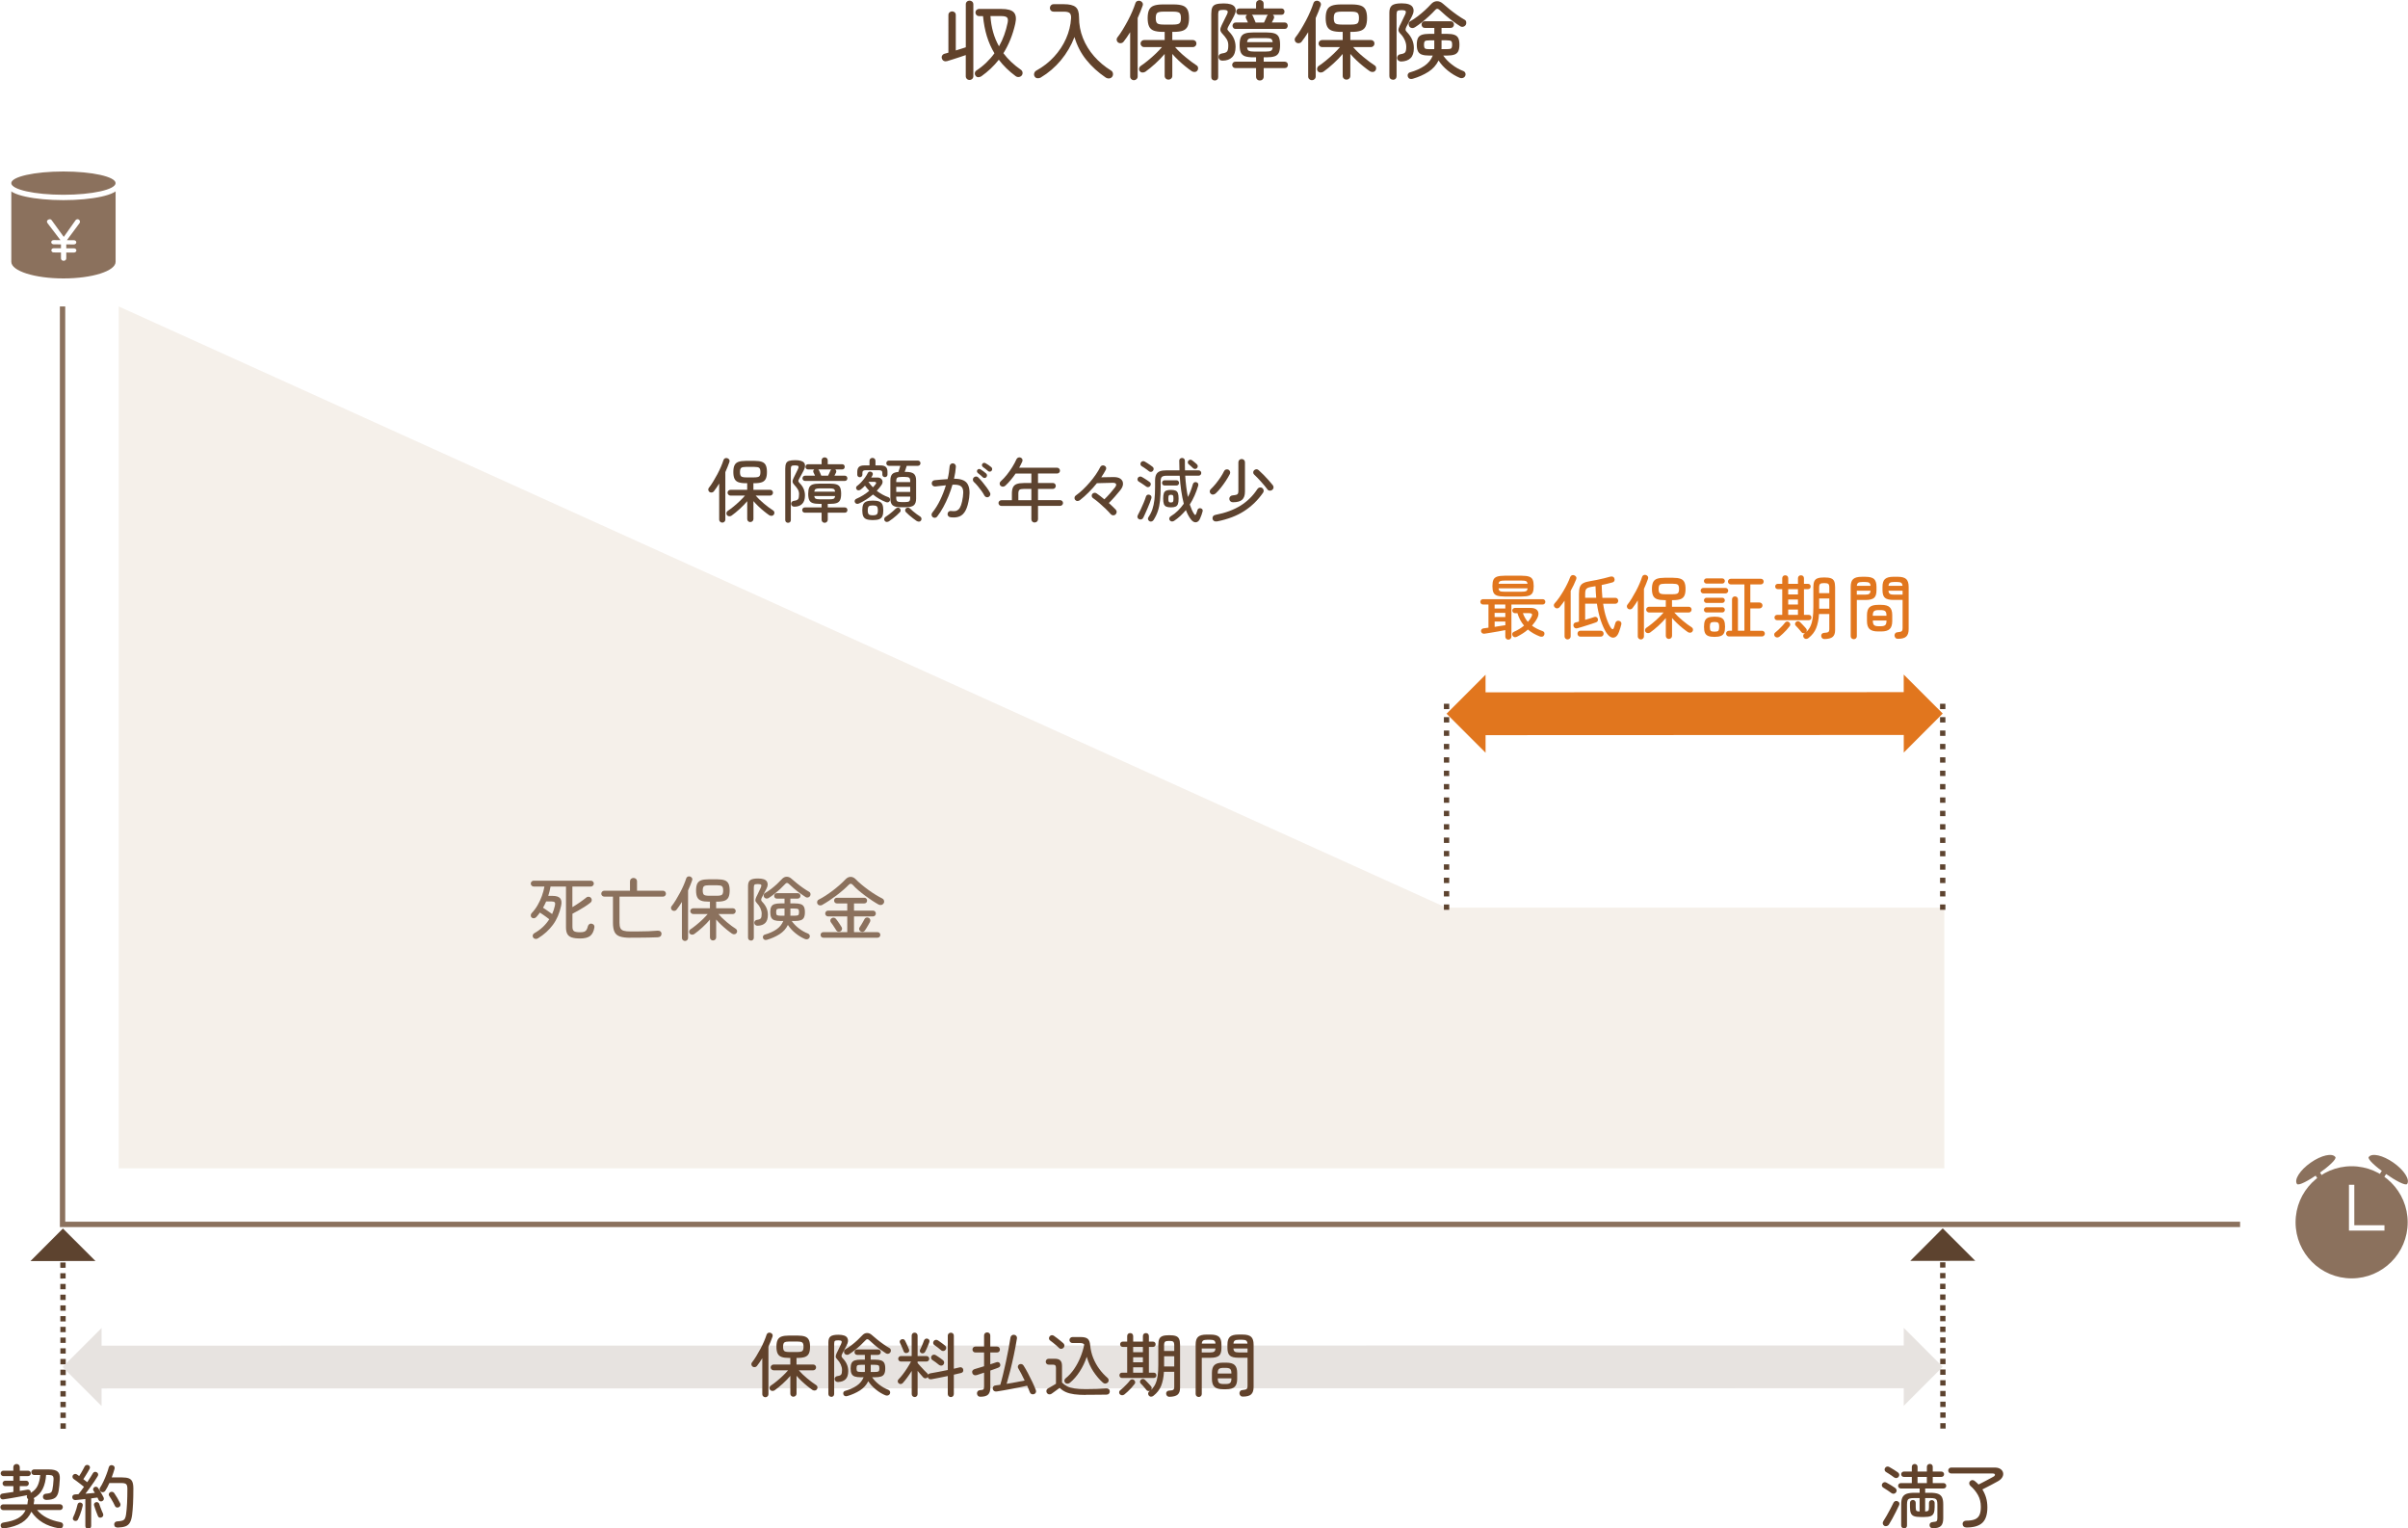 <?xml version="1.0" encoding="UTF-8"?>
<svg xmlns="http://www.w3.org/2000/svg" viewBox="0 0 900 571">
  <defs>
    <style>
      .cls-1 {
        fill: #e1761e;
      }

      .cls-2 {
        fill: #e7e3e0;
      }

      .cls-3 {
        fill: #61422b;
      }

      .cls-4 {
        fill: #8b715d;
      }

      .cls-5 {
        fill: #5d432f;
      }

      .cls-6 {
        fill: #fff;
      }

      .cls-7 {
        fill: #f5f0ea;
      }
    </style>
  </defs>
  <g id="_レイヤー_1" data-name="レイヤー_1">
    <rect class="cls-6" x="0" y="0" width="900" height="571"/>
  </g>
  <g id="_レイヤー_2" data-name="レイヤー_2">
    <g>
      <path class="cls-3" d="M362.37,29.89c-.38,0-.72-.13-.99-.4-.28-.27-.42-.6-.42-1.01v-7.9c-.66.23-1.42.49-2.29.77-.86.28-1.71.55-2.53.82s-1.53.49-2.13.66c-.43.13-.83.11-1.2-.05-.37-.16-.63-.47-.78-.94-.13-.41-.08-.78.13-1.12.21-.34.53-.57.96-.67.17-.04.37-.1.61-.16.23-.06.48-.14.74-.22V5.63c0-.43.14-.76.42-1.01.28-.25.6-.37.96-.37.38,0,.71.12.98.37s.4.58.4,1.01v13.22c.68-.21,1.35-.42,2-.62.65-.2,1.23-.39,1.74-.56V1.63c0-.43.14-.77.42-1.02.28-.26.61-.38.99-.38s.71.13.99.38c.28.26.42.6.42,1.02v26.85c0,.41-.14.74-.42,1.01-.28.27-.61.4-.99.4ZM366.76,28.51c-.34.23-.72.35-1.14.34-.42-.01-.74-.19-.98-.53-.26-.34-.35-.71-.27-1.1.07-.39.28-.7.62-.91,1.32-.87,2.54-1.85,3.66-2.93,1.12-1.08,2.13-2.23,3.02-3.47-1.17-1.94-2.11-4.06-2.82-6.35-.7-2.29-1.18-4.8-1.44-7.54h-1.5c-.36,0-.68-.13-.94-.4s-.4-.58-.4-.94.13-.68.4-.94c.27-.27.58-.4.94-.4h8.38c2.3,0,3.85.43,4.64,1.3s.97,2.26.54,4.18c-.47,2.09-1.08,4.06-1.82,5.9-.75,1.85-1.62,3.57-2.62,5.17,1.71,2.28,3.88,4.34,6.53,6.18.34.24.54.55.61.96.06.41-.02.78-.26,1.12-.28.36-.65.57-1.1.62-.46.05-.87-.06-1.23-.34-2.48-1.83-4.57-3.87-6.27-6.11-.92,1.17-1.93,2.28-3.02,3.31-1.1,1.04-2.28,2-3.54,2.9ZM373.38,17.31c.77-1.34,1.42-2.76,1.95-4.24.53-1.48.96-3.01,1.28-4.59.19-.94.12-1.58-.22-1.94-.34-.35-1.04-.53-2.08-.53h-4.13c.28,4.25,1.34,8.01,3.2,11.3Z"/>
      <path class="cls-3" d="M388.98,28.99c-.41.21-.83.29-1.28.24-.45-.05-.79-.28-1.02-.69-.21-.36-.26-.76-.13-1.18.13-.43.37-.75.74-.96,2.58-1.43,4.82-3.17,6.7-5.23s3.38-4.31,4.46-6.77,1.71-4.97,1.86-7.55c.06-.87-.09-1.51-.45-1.9-.36-.39-1.1-.59-2.21-.59h-3.87c-.38,0-.71-.13-.98-.4s-.4-.59-.4-.98.13-.71.4-.99.59-.42.98-.42h3.87c2.03,0,3.47.35,4.34,1.04s1.3,1.97,1.3,3.82c0,2.75.49,5.36,1.47,7.82s2.37,4.72,4.16,6.77c1.79,2.05,3.9,3.83,6.34,5.34.38.23.62.58.7,1.04.08.46,0,.88-.26,1.26-.28.38-.65.6-1.12.64-.47.04-.91-.06-1.31-.32-2.84-1.92-5.26-4.12-7.26-6.61-2-2.48-3.48-5.33-4.42-8.53-1.22,3.18-2.91,6.07-5.07,8.67-2.17,2.6-4.68,4.76-7.54,6.46Z"/>
      <path class="cls-3" d="M423.81,29.98c-.38,0-.71-.13-.99-.4s-.42-.59-.42-.98V12.03c-.41.64-.81,1.26-1.22,1.87-.41.61-.82,1.18-1.25,1.71-.24.3-.54.47-.93.53-.38.05-.75-.03-1.09-.24-.3-.23-.48-.53-.54-.9-.06-.36.01-.68.22-.96.66-.83,1.33-1.8,2-2.9s1.32-2.24,1.95-3.42c.63-1.18,1.18-2.34,1.66-3.46.48-1.12.86-2.12,1.14-2.99.13-.43.37-.72.72-.88.35-.16.72-.18,1.1-.05.36.13.64.35.83.66.19.31.22.67.1,1.07-.26.73-.54,1.48-.86,2.27-.32.79-.66,1.59-1.02,2.4v21.82c0,.41-.14.74-.42,1.01s-.61.4-.99.4ZM436.74,29.76c-.41,0-.75-.13-1.02-.4-.28-.27-.42-.6-.42-1.01v-8.19c-.98,1.17-2.13,2.36-3.46,3.57-1.32,1.21-2.58,2.24-3.78,3.09-.34.21-.71.3-1.12.27s-.74-.22-.99-.56c-.21-.32-.28-.67-.19-1.04.08-.37.28-.66.58-.85.81-.53,1.71-1.21,2.7-2.02s1.96-1.66,2.9-2.56c.94-.9,1.72-1.72,2.34-2.46h-6.66c-.36,0-.68-.13-.94-.4s-.4-.58-.4-.94.13-.67.4-.93.58-.38.94-.38h7.68v-3.04h-.54c-1.49,0-2.66-.16-3.5-.46-.84-.31-1.44-.84-1.79-1.6-.35-.76-.53-1.79-.53-3.09s.18-2.33.53-3.07c.35-.75.95-1.27,1.79-1.58.84-.31,2.01-.46,3.5-.46h3.84c1.49,0,2.66.16,3.49.46.83.31,1.42.84,1.78,1.58.35.75.53,1.77.53,3.07s-.18,2.33-.53,3.09c-.35.76-.94,1.29-1.78,1.6-.83.31-2,.46-3.49.46h-.45v3.04h7.71c.36,0,.67.13.93.38s.38.57.38.93-.13.68-.38.94-.57.4-.93.4h-6.66c.47.56,1.03,1.15,1.7,1.79.66.64,1.37,1.28,2.13,1.9.76.63,1.5,1.22,2.22,1.76s1.38,1,1.95,1.36c.32.19.51.48.58.86.06.38-.01.73-.22,1.02-.21.34-.52.54-.93.59-.41.05-.79-.03-1.15-.24-.75-.51-1.56-1.12-2.45-1.84-.89-.71-1.75-1.47-2.59-2.27-.84-.8-1.61-1.59-2.29-2.38v8.19c0,.41-.14.74-.42,1.01-.28.27-.61.4-.99.4ZM434.85,9.18h3.65c1.15,0,1.92-.15,2.3-.45.38-.3.58-.96.58-1.98s-.19-1.65-.58-1.95c-.38-.3-1.15-.45-2.3-.45h-3.65c-1.15,0-1.92.15-2.3.45-.38.3-.58.95-.58,1.95s.19,1.69.58,1.98c.38.3,1.15.45,2.3.45Z"/>
      <path class="cls-3" d="M454.03,30.08c-.36,0-.67-.11-.93-.34-.26-.22-.38-.54-.38-.94V5.18c0-1.02.12-1.82.37-2.38.25-.56.7-.96,1.36-1.18.66-.22,1.62-.34,2.88-.34,2.13,0,3.5.42,4.11,1.26.61.84.54,1.98-.21,3.41-.32.64-.65,1.27-.99,1.89-.34.62-.7,1.27-1.09,1.95-.26.47-.39.82-.4,1.06-.01.24.19.56.59.96,1.64,1.62,2.46,3.52,2.46,5.7,0,1.73-.43,3.02-1.3,3.87-.86.85-2.05,1.28-3.57,1.28-.47,0-.83-.12-1.07-.35-.25-.23-.39-.54-.43-.93-.02-.36.08-.68.32-.94.23-.27.6-.43,1.09-.5.92-.11,1.52-.36,1.81-.75.29-.39.43-1.16.43-2.29,0-.87-.21-1.65-.64-2.32s-.93-1.31-1.5-1.9c-.51-.53-.79-1.02-.83-1.47s.12-1.04.48-1.76c.32-.64.66-1.33,1.02-2.08.36-.75.68-1.4.96-1.95.3-.6.37-1.04.22-1.31-.15-.28-.68-.42-1.6-.42-.81,0-1.33.1-1.55.3-.22.2-.34.61-.34,1.23v23.58c0,.41-.12.72-.37.94-.25.22-.55.34-.91.34ZM470.87,30.08c-.4,0-.74-.13-1.01-.4-.27-.27-.4-.61-.4-1.04v-3.2h-7.71c-.36,0-.66-.12-.88-.35-.22-.23-.34-.51-.34-.83,0-.34.11-.63.34-.86.22-.23.52-.35.88-.35h7.71v-1.63h-.99c-1.3,0-2.33-.13-3.09-.38-.76-.26-1.29-.72-1.6-1.39-.31-.67-.46-1.63-.46-2.86s.15-2.22.46-2.9c.31-.67.84-1.14,1.6-1.39.76-.26,1.79-.38,3.09-.38h4.86c1.3,0,2.32.13,3.07.38.75.26,1.27.72,1.58,1.39.31.67.46,1.64.46,2.9s-.15,2.19-.46,2.86c-.31.67-.84,1.14-1.58,1.39-.75.26-1.77.38-3.07.38h-1.02v1.63h7.87c.36,0,.65.12.87.35.21.24.32.52.32.86,0,.32-.11.6-.32.83-.21.24-.5.35-.87.35h-7.87v3.2c0,.43-.14.77-.42,1.04s-.62.4-1.03.4ZM461.81,10.82c-.34,0-.62-.12-.83-.37-.21-.25-.32-.52-.32-.82,0-.32.11-.6.32-.85.21-.25.49-.37.83-.37h4.61c-.13-.3-.26-.59-.38-.86-.13-.28-.24-.49-.32-.64-.23-.53-.12-.99.35-1.38h-2.88c-.34,0-.62-.12-.83-.35-.21-.23-.32-.51-.32-.83s.11-.6.32-.83c.21-.23.49-.35.83-.35h6.27v-1.82c0-.38.13-.7.4-.96C470.13.13,470.45,0,470.83,0,471.24,0,471.58.13,471.86.38s.42.58.42.96v1.82h6.66c.36,0,.64.12.85.35.2.24.3.51.3.83s-.1.6-.3.83c-.2.24-.48.35-.85.35h-3.2c.21.17.36.38.43.64s.06.5-.05.74c-.08.15-.19.36-.32.64-.13.28-.28.57-.45.86h4.8c.36,0,.64.12.85.37s.3.53.3.85c0,.3-.1.57-.3.82s-.49.37-.85.37h-18.34ZM466.1,15.74h9.57c-.09-.66-.3-1.08-.66-1.25s-.96-.26-1.81-.26h-4.61c-.85,0-1.46.08-1.82.26-.36.17-.59.59-.67,1.25ZM468.59,19.26h4.61c.85,0,1.46-.08,1.81-.26.35-.17.57-.59.66-1.25h-9.57c.08.66.31,1.08.67,1.25.36.17.97.26,1.82.26ZM469.3,8.42h3.13c.17-.36.37-.78.59-1.25.22-.47.38-.82.46-1.06.11-.23.24-.43.42-.58h-6.02c.19.15.33.33.42.54.11.24.26.59.46,1.06.2.47.38.9.53,1.28Z"/>
      <path class="cls-3" d="M490.35,29.98c-.38,0-.71-.13-.99-.4-.28-.27-.42-.59-.42-.98V12.03c-.41.64-.81,1.26-1.22,1.87-.41.61-.82,1.18-1.25,1.71-.23.3-.54.47-.93.53-.38.05-.75-.03-1.09-.24-.3-.23-.48-.53-.54-.9-.06-.36.01-.68.22-.96.66-.83,1.33-1.8,2-2.9.67-1.1,1.32-2.24,1.95-3.42.63-1.18,1.18-2.34,1.66-3.46.48-1.12.86-2.12,1.14-2.99.13-.43.37-.72.72-.88.35-.16.72-.18,1.1-.05.36.13.64.35.83.66.19.31.22.67.1,1.07-.26.73-.54,1.48-.86,2.27-.32.79-.66,1.59-1.02,2.4v21.82c0,.41-.14.74-.42,1.01s-.61.4-.99.4ZM503.28,29.76c-.41,0-.75-.13-1.02-.4-.28-.27-.42-.6-.42-1.01v-8.19c-.98,1.17-2.13,2.36-3.46,3.57-1.32,1.21-2.58,2.24-3.78,3.09-.34.21-.72.3-1.12.27-.41-.03-.74-.22-.99-.56-.21-.32-.28-.67-.19-1.04s.28-.66.58-.85c.81-.53,1.71-1.21,2.7-2.02s1.96-1.66,2.9-2.56c.94-.9,1.72-1.72,2.34-2.46h-6.66c-.36,0-.68-.13-.94-.4s-.4-.58-.4-.94.13-.67.4-.93.58-.38.94-.38h7.68v-3.04h-.54c-1.49,0-2.66-.16-3.5-.46-.84-.31-1.44-.84-1.79-1.6-.35-.76-.53-1.79-.53-3.09s.18-2.33.53-3.07c.35-.75.95-1.27,1.79-1.58.84-.31,2.01-.46,3.5-.46h3.84c1.49,0,2.66.16,3.49.46.83.31,1.42.84,1.78,1.58.35.75.53,1.77.53,3.07s-.18,2.33-.53,3.09c-.35.76-.94,1.29-1.78,1.6-.83.31-2,.46-3.49.46h-.45v3.04h7.71c.36,0,.67.13.93.38s.38.57.38.93-.13.68-.38.94-.57.4-.93.4h-6.66c.47.56,1.03,1.15,1.7,1.79.66.64,1.37,1.28,2.13,1.9.76.63,1.5,1.22,2.22,1.76.72.54,1.38,1,1.95,1.36.32.19.51.48.58.86.06.38-.01.73-.22,1.02-.21.34-.52.54-.93.59-.41.05-.79-.03-1.15-.24-.75-.51-1.56-1.12-2.45-1.84-.89-.71-1.75-1.47-2.59-2.27s-1.61-1.59-2.29-2.38v8.19c0,.41-.14.74-.42,1.01-.28.27-.61.4-.99.4ZM501.39,9.18h3.65c1.15,0,1.92-.15,2.3-.45s.58-.96.58-1.98-.19-1.65-.58-1.95c-.38-.3-1.15-.45-2.3-.45h-3.65c-1.15,0-1.92.15-2.3.45-.38.3-.58.95-.58,1.95s.19,1.69.58,1.98,1.15.45,2.3.45Z"/>
      <path class="cls-3" d="M520.62,29.79c-.38,0-.7-.12-.96-.37s-.38-.57-.38-.98V4.7c0-1.26.32-2.15.98-2.67.65-.52,1.85-.78,3.6-.78,2.16,0,3.52.46,4.1,1.38s.49,2.08-.26,3.49c-.19.36-.43.82-.72,1.36s-.55,1.05-.8,1.52c-.25.47-.42.8-.53.99-.23.47-.34.84-.32,1.12.02.28.22.61.61.99.79.81,1.4,1.71,1.84,2.69.44.98.66,2.04.66,3.17,0,1.69-.4,2.93-1.2,3.73-.8.8-1.96,1.23-3.47,1.3-.41.02-.76-.08-1.07-.32s-.49-.55-.53-.96c-.02-.36.09-.69.34-.98.25-.29.6-.45,1.07-.5.81-.11,1.35-.34,1.62-.7.27-.36.4-1.06.4-2.08,0-.83-.2-1.69-.61-2.56-.41-.87-.92-1.62-1.54-2.24-.47-.47-.72-.9-.77-1.3-.04-.39.11-.95.45-1.68.06-.11.19-.35.37-.72.18-.37.38-.79.61-1.26.22-.47.43-.91.62-1.31.19-.41.33-.69.42-.86.3-.64.37-1.09.22-1.34-.15-.26-.65-.38-1.5-.38-.79,0-1.3.09-1.54.27-.24.18-.35.63-.35,1.36v23.04c0,.4-.13.73-.38.98s-.58.37-.96.37ZM527.95,29.44c-.38.13-.74.12-1.07-.02-.33-.14-.56-.39-.69-.75-.13-.38-.11-.73.05-1.04.16-.31.41-.51.75-.59,2.11-.6,3.9-1.4,5.38-2.42,1.47-1.01,2.52-2.3,3.14-3.86h-1.31c-1.13,0-2.04-.11-2.72-.34-.68-.22-1.18-.63-1.49-1.22-.31-.59-.46-1.42-.46-2.51s.16-1.92.46-2.5c.31-.58.81-.98,1.49-1.2.68-.22,1.59-.34,2.72-.34h1.89v-2.21h-3.52c-.38,0-.69-.12-.91-.37-.22-.25-.34-.54-.34-.88,0-.36.11-.66.34-.9.22-.23.53-.35.91-.35h9.57c.38,0,.69.12.93.35s.35.53.35.9c0,.34-.12.63-.35.88-.23.25-.54.37-.93.37h-3.36v2.21h2.02c1.13,0,2.04.11,2.72.34.68.22,1.18.62,1.49,1.2.31.58.46,1.41.46,2.5s-.16,1.93-.46,2.51c-.31.59-.81.99-1.49,1.22-.68.22-1.59.34-2.72.34h-1.38c.81,1.2,1.89,2.32,3.23,3.36,1.34,1.05,2.77,1.86,4.29,2.43.36.15.61.41.74.77s.11.71-.06,1.06c-.17.36-.45.61-.85.74-.4.13-.81.11-1.23-.06-1.49-.62-2.95-1.5-4.37-2.64-1.42-1.14-2.59-2.42-3.5-3.82-.85,1.75-2.13,3.17-3.84,4.26s-3.66,1.95-5.86,2.59ZM528.75,10.24c-.34.21-.71.29-1.1.22-.39-.06-.71-.27-.94-.61-.19-.32-.26-.67-.21-1.06.05-.38.24-.66.56-.83.92-.51,1.86-1.14,2.82-1.87.96-.74,1.87-1.5,2.74-2.3.86-.8,1.59-1.53,2.19-2.19.66-.75,1.4-1.13,2.22-1.15s1.59.3,2.32.96c.66.6,1.46,1.27,2.4,2.03.94.76,1.91,1.49,2.91,2.19,1,.7,1.91,1.28,2.72,1.73.34.17.55.45.62.83.07.38.03.74-.14,1.06-.21.36-.52.6-.91.72-.4.12-.77.07-1.14-.14-.77-.47-1.63-1.06-2.59-1.76-.96-.7-1.89-1.44-2.8-2.21-.91-.77-1.68-1.46-2.32-2.08-.34-.32-.65-.48-.93-.48s-.57.18-.86.54c-.58.64-1.29,1.36-2.14,2.14-.85.79-1.75,1.56-2.7,2.32-.95.76-1.85,1.4-2.7,1.94ZM534.38,18.37h1.66c.02-.17.03-.34.03-.51v-2.78h-1.7c-.9,0-1.48.08-1.74.26s-.4.63-.4,1.38.13,1.24.4,1.41.85.26,1.74.26ZM538.74,18.37h1.86c.9,0,1.48-.08,1.74-.26s.4-.64.4-1.41-.13-1.21-.4-1.38-.85-.26-1.74-.26h-1.82v2.78c0,.17-.01.34-.03.51Z"/>
    </g>
    <g>
      <g>
        <path class="cls-4" d="M878.93,476.68c-11,0-19.95-8.95-19.95-19.95s8.95-19.95,19.95-19.95,19.95,8.95,19.95,19.95-8.95,19.95-19.95,19.95Z"/>
        <path class="cls-4" d="M878.93,437.78c10.45,0,18.95,8.5,18.95,18.95s-8.5,18.95-18.95,18.95-18.95-8.5-18.95-18.95,8.5-18.95,18.95-18.95M878.93,435.78c-11.57,0-20.95,9.38-20.95,20.95s9.38,20.95,20.95,20.95,20.95-9.38,20.95-20.95-9.38-20.95-20.95-20.95h0Z"/>
      </g>
      <polygon class="cls-6" points="891.2 459.83 877.93 459.83 877.93 442.71 879.93 442.71 879.93 457.83 891.2 457.83 891.2 459.83"/>
      <path class="cls-4" d="M872.86,432.34c1.13,1.62-13.22,11.68-14.36,10.06-1.13-1.62,1.16-5.19,5.12-7.96,3.96-2.78,8.1-3.71,9.23-2.09Z"/>
      <path class="cls-4" d="M885.32,432.34c-1.13,1.62,13.22,11.68,14.36,10.06,1.13-1.62-1.16-5.19-5.12-7.96-3.96-2.78-8.1-3.71-9.23-2.09Z"/>
      <rect class="cls-4" x="865.18" y="436.14" width="2" height="4.84" transform="translate(-99.3 540.8) rotate(-32.9)"/>
      <rect class="cls-4" x="888.79" y="436.89" width="4.84" height="2" transform="translate(39.62 948.57) rotate(-57.12)"/>
    </g>
    <g>
      <path class="cls-4" d="M23.71,105.04c-9.93,0-20.49-2.52-20.49-7.2v-27.62h40.98v27.62c0,4.68-10.56,7.2-20.49,7.2Z"/>
      <path class="cls-6" d="M43.21,71.22v26.62c0,3.43-8.73,6.2-19.49,6.2s-19.49-2.78-19.49-6.2v-26.62h38.98M45.21,69.22H2.22v28.62c0,5.64,11.14,8.2,21.49,8.2s21.49-2.57,21.49-8.2v-28.62h0Z"/>
    </g>
    <g>
      <path class="cls-4" d="M23.71,73.78c-7.09,0-20.49-1.12-20.49-5.35s13.4-5.35,20.49-5.35,20.49,1.12,20.49,5.35-13.4,5.35-20.49,5.35Z"/>
      <path class="cls-6" d="M23.71,64.08c10.76,0,19.49,1.95,19.49,4.35s-8.73,4.35-19.49,4.35-19.49-1.95-19.49-4.35,8.73-4.35,19.49-4.35M23.71,62.08c-5.35,0-10.4.47-14.22,1.32-3.12.7-7.27,1.98-7.27,5.03s4.15,4.33,7.27,5.03c3.82.85,8.87,1.32,14.22,1.32s10.4-.47,14.22-1.32c3.12-.7,7.27-1.98,7.27-5.03s-4.15-4.33-7.27-5.03c-3.82-.85-8.87-1.32-14.22-1.32h0Z"/>
    </g>
    <path class="cls-6" d="M28.96,81.9c.26,0,.48.09.66.28.18.18.27.39.27.63,0,.09-.01.18-.03.28-.02.1-.07.19-.13.28l-5.28,7.13.32-1.08v7.13c0,.25-.09.46-.28.64-.18.18-.42.26-.71.26s-.53-.09-.71-.26c-.18-.18-.28-.39-.28-.64v-6.95l.14.57-5.12-6.71c-.09-.12-.16-.23-.2-.34-.04-.11-.06-.22-.06-.32,0-.16.05-.31.16-.45s.25-.25.42-.32c.17-.07.32-.11.46-.11.32,0,.58.14.76.42l4.73,6.53-.44-.07,4.56-6.45c.09-.15.21-.26.35-.33.14-.07.28-.11.41-.11ZM20.1,91.3c-.28,0-.5-.08-.68-.23s-.27-.34-.27-.56c0-.24.09-.43.27-.57.18-.15.4-.22.68-.22l7.47.04c.28,0,.5.07.68.22.18.15.27.34.27.57,0,.22-.09.41-.27.56s-.4.23-.68.23l-7.47-.04ZM20.13,94.33c-.28,0-.5-.08-.68-.23s-.26-.34-.26-.56c0-.24.09-.43.26-.57s.4-.22.68-.22l7.47.04c.28,0,.5.07.68.22s.27.34.27.57c0,.22-.09.41-.27.56-.18.15-.4.23-.68.23l-7.47-.04Z"/>
    <g>
      <path class="cls-5" d="M22.6,533.86v-2.01s2,0,2,0v2.02s-2,0-2,0ZM22.59,529.84v-2.01s2,0,2,0v2s-2,0-2,0ZM22.59,525.83v-2.01s2,0,2,0v2s-2,0-2,0ZM22.58,521.82v-2s2,0,2,0v2s-2,0-2,0ZM22.58,517.81v-2.01s2,0,2,0v2s-2,0-2,0ZM22.57,513.81v-2s2,0,2,0v2s-2,0-2,0ZM22.57,509.8v-2s2,0,2,0v2s-2,0-2,0ZM22.56,505.8v-2s2,0,2,0v2s-2,0-2,0ZM22.56,501.79v-2s2,0,2,0v2s-2,0-2,0ZM22.55,497.79v-2s2,0,2,0v2s-2,0-2,0ZM22.55,493.78h1s-1,0-1,0v-2s2,0,2,0v2s-2,0-2,0ZM22.55,489.77h1s-1,0-1,0v-2s2,0,2,0v1.99s-2,0-2,0ZM22.54,485.77h1s-1-.01-1-.01v-1.99s2,0,2,0v1.99s-2,.01-2,.01ZM22.54,481.76h1s-1-.02-1-.02v-1.98s2,0,2,0v1.98s-2,.02-2,.02ZM22.53,477.76h1s-1-.03-1-.03v-1.98s2,0,2,0v1.97s-2,.03-2,.03ZM22.53,473.75h1s-1-.04-1-.04v-1.96s2,0,2,0v1.96s-2,.05-2,.05ZM24.52,469.74h-2v-.17h2v.17Z"/>
      <polygon class="cls-5" points="11.38 471.22 35.68 471.19 23.52 459.06 11.38 471.22"/>
    </g>
    <g>
      <path class="cls-3" d="M1.76,571.13c-.38.05-.71.01-.97-.12s-.45-.38-.53-.74c-.07-.35,0-.65.18-.9.19-.25.48-.4.88-.46,2.32-.35,4.13-.88,5.42-1.61,1.29-.73,2.23-1.73,2.82-3.02H1.19c-.29,0-.55-.11-.75-.33s-.31-.47-.31-.77.1-.55.31-.75.46-.31.75-.31h9.04c.1-.52.18-1.07.23-1.64.03-.14.06-.23.08-.29-.16-.1-.29-.24-.39-.42-.17-.38-.17-.74,0-1.07-.78.16-1.7.33-2.75.53-1.06.2-2.12.39-3.18.57-1.07.18-2.02.33-2.87.45-.38.05-.69,0-.92-.18-.23-.17-.37-.43-.4-.78-.05-.35.02-.63.21-.84.19-.22.45-.34.78-.38.54-.09,1.15-.18,1.85-.27.69-.09,1.4-.2,2.13-.32v-2.16H1.97c-.28,0-.52-.1-.71-.3s-.3-.44-.3-.71c0-.29.1-.54.3-.73.2-.19.44-.29.71-.29h3.01v-1.72H1.26c-.28,0-.52-.1-.71-.3-.2-.2-.3-.44-.3-.71,0-.29.1-.54.3-.73.2-.19.44-.29.71-.29h3.72v-1.3c0-.36.12-.65.36-.87.24-.22.53-.33.86-.33s.61.11.84.33c.23.22.35.51.35.87v1.3h3.09c.29,0,.54.1.74.29.2.19.3.43.3.73,0,.28-.1.52-.3.71s-.45.3-.74.3h-3.09v1.72h2.37c.29,0,.54.1.73.29.19.19.29.43.29.73,0,.28-.09.52-.29.71-.19.2-.43.3-.73.3h-2.37v1.79c.52-.09,1.03-.17,1.52-.25.49-.08.93-.15,1.31-.22.29-.05.57,0,.82.13s.39.36.43.65c.03.17.03.32-.03.44,1.23-.69,2.11-1.6,2.63-2.72.52-1.12.84-2.45.96-3.99h-2.29c-.28,0-.52-.1-.73-.3s-.31-.45-.31-.74.1-.54.31-.74c.21-.2.45-.3.73-.3h5.48c1.61,0,2.72.28,3.34.84.62.56.88,1.49.79,2.77-.05.9-.11,1.72-.18,2.44-.07.73-.16,1.39-.26,2-.21,1.21-.65,2.07-1.31,2.56s-1.74.76-3.21.79c-.38,0-.7-.09-.95-.29-.25-.19-.39-.46-.4-.81s.08-.63.3-.86c.22-.22.5-.35.84-.36.57-.05,1.02-.12,1.34-.21s.56-.23.71-.44.28-.52.36-.94c.09-.4.17-.94.25-1.61.08-.68.13-1.36.17-2.05.04-.69-.07-1.16-.32-1.4-.25-.24-.77-.36-1.55-.36h-.91c-.12,1.98-.54,3.7-1.25,5.17-.71,1.47-1.85,2.64-3.4,3.51.19.21.27.48.23.81-.05.49-.13.97-.23,1.46h9.85c.29,0,.55.1.75.31.21.21.31.46.31.75s-.1.55-.31.77c-.21.22-.46.33-.75.33h-8.58c1.02,1.2,2.26,2.16,3.7,2.9,1.45.74,3.11,1.28,4.98,1.62.42.07.71.25.9.53.18.29.22.6.12.95-.09.36-.27.61-.56.73s-.63.15-1.03.08c-2.3-.4-4.31-1.11-6-2.13s-3.11-2.38-4.24-4.06c-.78,1.75-1.98,3.12-3.6,4.12-1.62,1-3.75,1.69-6.38,2.09Z"/>
      <path class="cls-3" d="M32.99,571.31c-.29,0-.55-.1-.77-.31s-.32-.48-.32-.81v-10.06c-.69.07-1.36.14-2,.22-.64.08-1.19.13-1.64.17-.36.02-.65-.06-.87-.25-.22-.18-.34-.43-.38-.74-.04-.29.04-.55.23-.77.19-.22.46-.33.81-.35.38,0,.81-.03,1.27-.08.29-.35.62-.76.97-1.24.35-.48.72-.98,1.1-1.52-.31-.26-.72-.58-1.22-.96-.5-.38-1-.76-1.48-1.13-.49-.37-.88-.65-1.17-.84-.22-.16-.36-.38-.42-.66-.05-.29,0-.54.16-.77.19-.24.43-.39.71-.44s.55,0,.79.18c.1.07.22.16.36.26.14.1.29.22.47.34.22-.33.47-.72.73-1.17.26-.45.51-.89.75-1.33.24-.43.43-.8.57-1.09.16-.28.37-.46.64-.53s.53-.06.79.06c.24.12.41.31.51.56.09.25.07.51-.07.77-.19.36-.43.79-.71,1.26-.29.48-.58.95-.87,1.42-.29.47-.55.88-.78,1.22.28.21.55.41.81.61.26.2.48.37.65.51.43-.66.84-1.28,1.21-1.86.37-.58.67-1.07.9-1.47.17-.29.39-.47.66-.52.27-.05.54,0,.82.16.24.14.4.35.47.62s.03.54-.13.78c-.35.59-.78,1.27-1.3,2.04s-1.07,1.55-1.64,2.34c-.57.79-1.13,1.53-1.66,2.22.62-.05,1.24-.1,1.86-.16.61-.05,1.17-.1,1.65-.16-.1-.17-.2-.33-.29-.48-.09-.15-.17-.28-.26-.4-.12-.24-.14-.49-.05-.73.09-.24.24-.42.47-.55.26-.14.52-.17.77-.1s.46.23.61.49c.19.28.41.63.66,1.05s.5.85.74,1.27c.24.42.44.79.6,1.11.14.28.16.55.08.81-.09.26-.27.46-.55.6-.28.14-.55.16-.82.07-.27-.09-.46-.27-.58-.53-.05-.12-.11-.25-.18-.4s-.15-.3-.23-.46c-.31.03-.67.08-1.07.13-.4.05-.82.11-1.27.18v10.3c0,.33-.11.6-.32.81-.22.21-.47.31-.77.31ZM27.87,568.29c-.24-.09-.43-.25-.56-.48s-.13-.49-.01-.77c.21-.4.42-.88.64-1.46.22-.57.42-1.16.61-1.77.19-.61.33-1.13.42-1.59.07-.29.22-.51.44-.65.22-.14.48-.17.75-.1.26.05.47.19.62.4.16.22.2.47.13.77-.1.5-.25,1.06-.43,1.66-.18.61-.38,1.21-.6,1.79-.22.59-.44,1.1-.66,1.53-.1.29-.28.5-.53.62-.25.12-.52.13-.82.03ZM37.9,567.02c-.28.12-.55.12-.82,0s-.45-.34-.53-.65c-.14-.33-.3-.73-.48-1.21-.18-.48-.35-.95-.51-1.42-.16-.47-.29-.87-.39-1.2-.09-.29-.06-.55.08-.78.14-.22.35-.37.62-.44.28-.07.53-.04.77.09.23.13.39.34.48.64.1.31.24.7.4,1.16.16.46.34.91.53,1.35.19.44.36.81.49,1.11.1.31.09.59-.03.83-.12.24-.33.42-.62.52ZM44.01,570.79c-.33.02-.62-.06-.88-.22s-.41-.44-.44-.82c-.04-.33.05-.62.25-.86.2-.24.45-.37.77-.39.87-.05,1.52-.15,1.98-.29.45-.14.77-.39.97-.74.2-.36.35-.87.45-1.55.17-1.18.3-2.59.38-4.24.08-1.65.12-3.43.12-5.36,0-.88-.15-1.46-.46-1.74-.3-.28-.89-.42-1.75-.42h-4.52c-.23.52-.47,1.02-.73,1.51-.26.49-.52.93-.78,1.33-.17.28-.41.46-.71.55s-.6.04-.9-.13c-.26-.16-.43-.38-.51-.68s-.04-.56.12-.81c.45-.68.89-1.47,1.31-2.38.42-.91.81-1.83,1.16-2.76.35-.93.62-1.75.81-2.48.09-.35.26-.59.53-.73s.57-.16.9-.05c.29.09.51.25.65.48.14.23.17.52.08.85-.14.49-.3,1-.48,1.55s-.38,1.1-.58,1.65h3.85c1.06,0,1.89.11,2.51.34.62.23,1.06.64,1.33,1.24s.4,1.47.4,2.61c0,2.15-.04,4.03-.12,5.63-.08,1.6-.2,3.01-.35,4.22-.16,1.2-.42,2.13-.81,2.81-.38.68-.93,1.15-1.65,1.42-.72.27-1.68.42-2.87.46ZM44.45,563.17c-.26.14-.54.18-.83.12s-.5-.23-.62-.51c-.17-.4-.39-.83-.65-1.3s-.52-.93-.79-1.38c-.27-.45-.52-.83-.74-1.14-.16-.24-.2-.5-.12-.77.08-.27.24-.47.48-.61.26-.14.53-.18.81-.13.28.05.5.2.68.44.35.49.74,1.1,1.17,1.83.43.74.79,1.4,1.07,1.99.14.28.17.55.09.83s-.26.49-.53.62Z"/>
    </g>
    <g>
      <path class="cls-2" d="M36,518.82v-16c116.35,0,593.61-.07,677.48-.08v16c-83.87.01-561.13.08-677.48.08Z"/>
      <polygon class="cls-2" points="711.53 525.31 711.53 496.16 726.1 510.73 711.53 525.31"/>
      <polygon class="cls-2" points="37.96 525.39 37.96 496.24 23.38 510.81 37.96 525.39"/>
    </g>
    <g>
      <path class="cls-1" d="M553.29,274.7v-16c36.83-.01,126.93-.06,160.2-.07v16c-33.26.02-123.36.06-160.2.07Z"/>
      <polygon class="cls-1" points="711.54 281.2 711.52 252.05 726.1 266.62 711.54 281.2"/>
      <polygon class="cls-1" points="555.24 281.27 555.23 252.12 540.66 266.7 555.24 281.27"/>
    </g>
    <g>
      <path class="cls-5" d="M725.19,533.79v-2.01s2,0,2,0v2.02s-2,0-2,0ZM725.18,529.77v-2.01s2,0,2,0v2s-2,0-2,0ZM725.18,525.75v-2.01s2,0,2,0v2s-2,0-2,0ZM725.17,521.75v-2s2,0,2,0v2s-2,0-2,0ZM725.17,517.74v-2.01s2,0,2,0v2s-2,0-2,0ZM725.16,513.73v-2s2,0,2,0v2s-2,0-2,0ZM725.16,509.73v-2s2,0,2,0v2s-2,0-2,0ZM725.15,505.72v-2s2,0,2,0v2s-2,0-2,0ZM725.15,501.72v-2s2,0,2,0v2s-2,0-2,0ZM725.14,497.71v-2s2,0,2,0v2s-2,0-2,0ZM725.14,493.7h1s-1,0-1,0v-2s2,0,2,0v2s-2,0-2,0ZM725.13,489.7h1s-1,0-1,0v-2s2,0,2,0v1.99s-2,0-2,0ZM725.13,485.69h1s-1-.01-1-.01v-1.99s2,0,2,0v1.99s-2,.01-2,.01ZM725.12,481.69h1s-1-.02-1-.02v-1.98s2,0,2,0v1.98s-2,.02-2,.02ZM725.12,477.68h1s-1-.03-1-.03v-1.98s2,0,2,0v1.97s-2,.03-2,.03ZM725.11,473.67h1s-1-.04-1-.04v-1.96s2,0,2,0v1.96s-2,.05-2,.05ZM727.11,469.67h-2v-.17h2v.17Z"/>
      <polygon class="cls-5" points="713.97 471.15 738.26 471.12 726.1 458.99 713.97 471.15"/>
    </g>
    <polygon class="cls-7" points="44.37 114.51 540.5 339.14 726.7 339.14 726.7 436.57 44.37 436.57 44.37 275.54 44.37 114.51"/>
    <g>
      <path class="cls-3" d="M286.06,522.1c-.31,0-.58-.11-.81-.33-.23-.22-.34-.48-.34-.79v-13.47c-.33.52-.66,1.03-.99,1.52-.33.49-.67.96-1.01,1.39-.19.24-.44.39-.75.43-.31.04-.61-.02-.88-.2-.24-.19-.39-.43-.44-.73-.05-.29,0-.55.18-.78.54-.68,1.08-1.46,1.62-2.35s1.07-1.82,1.59-2.78c.51-.96.96-1.9,1.35-2.81.39-.91.7-1.72.92-2.43.1-.35.3-.58.58-.71.29-.13.58-.14.9-.04.29.1.52.28.68.53.16.25.18.54.08.87-.21.59-.44,1.21-.7,1.85-.26.64-.54,1.29-.83,1.95v17.73c0,.33-.11.6-.34.82s-.49.33-.81.33ZM296.56,521.92c-.33,0-.61-.11-.83-.33-.23-.22-.34-.49-.34-.82v-6.66c-.8.95-1.73,1.92-2.81,2.9s-2.1,1.82-3.07,2.51c-.28.17-.58.25-.91.22-.33-.03-.6-.18-.81-.45-.17-.26-.23-.54-.16-.85.07-.3.22-.53.47-.69.66-.43,1.39-.98,2.2-1.64.81-.66,1.59-1.35,2.35-2.08.76-.73,1.39-1.39,1.9-2h-5.41c-.29,0-.55-.11-.77-.32s-.33-.47-.33-.77.11-.55.33-.75.47-.31.77-.31h6.24v-2.47h-.44c-1.21,0-2.16-.12-2.85-.38-.68-.25-1.17-.68-1.46-1.3-.29-.62-.43-1.45-.43-2.51s.14-1.89.43-2.5c.29-.61.77-1.04,1.46-1.29.68-.25,1.63-.38,2.85-.38h3.12c1.21,0,2.16.13,2.83.38.68.25,1.16.68,1.44,1.29.29.61.43,1.44.43,2.5s-.14,1.89-.43,2.51c-.29.62-.77,1.05-1.44,1.3-.68.25-1.62.38-2.83.38h-.36v2.47h6.26c.29,0,.55.1.75.31s.31.46.31.75-.1.55-.31.77-.46.32-.75.32h-5.41c.38.45.84.94,1.38,1.46.54.52,1.11,1.04,1.73,1.55.62.51,1.22.99,1.81,1.43.59.44,1.12.81,1.59,1.1.26.16.42.39.47.7.05.31,0,.59-.18.83-.17.28-.42.44-.75.48-.33.04-.64-.02-.94-.2-.61-.42-1.27-.91-1.99-1.5-.72-.58-1.42-1.2-2.1-1.85-.69-.65-1.3-1.3-1.86-1.94v6.66c0,.33-.11.6-.34.82-.23.22-.49.33-.81.33ZM295.02,505.2h2.96c.94,0,1.56-.12,1.87-.36.31-.24.47-.78.47-1.61s-.16-1.34-.47-1.59c-.31-.24-.94-.36-1.87-.36h-2.96c-.94,0-1.56.12-1.87.36s-.47.77-.47,1.59.16,1.37.47,1.61c.31.24.94.36,1.87.36Z"/>
      <path class="cls-3" d="M310.7,521.94c-.31,0-.57-.1-.78-.3-.21-.2-.31-.46-.31-.79v-19.29c0-1.02.26-1.75.79-2.17.53-.42,1.5-.64,2.92-.64,1.75,0,2.86.37,3.33,1.12.47.75.4,1.69-.21,2.83-.16.29-.35.66-.58,1.11s-.45.85-.65,1.24c-.2.38-.34.65-.43.81-.19.38-.28.68-.26.91s.18.49.49.81c.64.66,1.14,1.39,1.49,2.18.36.8.53,1.66.53,2.57,0,1.37-.33,2.38-.97,3.03s-1.59,1-2.82,1.05c-.33.02-.62-.07-.87-.26-.25-.19-.39-.45-.43-.78-.02-.29.07-.56.27-.79.2-.23.49-.37.87-.4.66-.09,1.1-.28,1.31-.57.22-.29.32-.86.32-1.69,0-.68-.17-1.37-.49-2.08-.33-.71-.75-1.32-1.25-1.82-.38-.38-.59-.73-.62-1.05-.03-.32.09-.78.36-1.36.05-.09.15-.28.3-.58.15-.3.31-.65.49-1.03.18-.38.35-.74.51-1.07.16-.33.27-.56.34-.7.24-.52.3-.88.18-1.09s-.53-.31-1.22-.31c-.64,0-1.06.07-1.25.22-.19.15-.29.52-.29,1.11v18.72c0,.33-.1.59-.31.79s-.47.3-.78.3ZM316.65,521.66c-.31.1-.6.1-.87-.01-.27-.11-.46-.32-.56-.61-.1-.31-.09-.59.04-.84s.33-.41.61-.48c1.72-.49,3.17-1.14,4.37-1.96,1.2-.82,2.04-1.87,2.55-3.13h-1.07c-.92,0-1.66-.09-2.21-.27-.55-.18-.96-.51-1.21-.99-.25-.48-.38-1.16-.38-2.04s.12-1.56.38-2.03c.25-.47.65-.79,1.21-.97s1.29-.27,2.21-.27h1.53v-1.79h-2.86c-.31,0-.56-.1-.74-.3-.18-.2-.27-.44-.27-.71,0-.29.09-.54.27-.73.18-.19.43-.29.74-.29h7.77c.31,0,.56.09.75.29.19.19.29.43.29.73,0,.28-.1.52-.29.71s-.44.3-.75.3h-2.73v1.79h1.64c.92,0,1.66.09,2.21.27.55.18.96.51,1.21.97.25.47.38,1.14.38,2.03s-.13,1.56-.38,2.04-.65.81-1.21.99c-.55.18-1.29.27-2.21.27h-1.12c.66.97,1.53,1.88,2.62,2.73s2.25,1.51,3.48,1.98c.29.12.49.33.6.62.1.29.09.58-.05.86-.14.29-.37.49-.69.6-.32.1-.65.09-1-.05-1.21-.5-2.4-1.22-3.55-2.15-1.15-.93-2.1-1.96-2.85-3.11-.69,1.42-1.73,2.57-3.12,3.46-1.39.88-2.97,1.59-4.76,2.11ZM317.3,506.06c-.28.17-.58.23-.9.18-.32-.05-.58-.22-.77-.49-.16-.26-.21-.55-.17-.86.04-.31.19-.54.46-.68.74-.42,1.51-.92,2.29-1.52.78-.6,1.52-1.22,2.22-1.87.7-.65,1.29-1.24,1.78-1.78.54-.61,1.14-.92,1.81-.94s1.29.24,1.88.78c.54.49,1.19,1.04,1.95,1.65.76.62,1.55,1.21,2.37,1.78s1.55,1.04,2.21,1.4c.28.14.45.36.51.68.06.31.02.6-.12.86-.17.29-.42.49-.74.58-.32.09-.63.06-.92-.12-.62-.38-1.33-.86-2.11-1.43-.78-.57-1.54-1.17-2.27-1.79s-1.36-1.19-1.88-1.69c-.28-.26-.53-.39-.75-.39s-.46.15-.7.44c-.47.52-1.05,1.1-1.74,1.74s-1.43,1.27-2.2,1.88c-.77.62-1.5,1.14-2.2,1.57ZM321.88,512.66h1.35c.02-.14.03-.28.03-.42v-2.26h-1.38c-.73,0-1.2.07-1.42.21s-.33.51-.33,1.12.11,1.01.33,1.14c.22.14.69.21,1.42.21ZM325.41,512.66h1.51c.73,0,1.2-.07,1.42-.21.22-.14.33-.52.33-1.14s-.11-.98-.33-1.12-.69-.21-1.42-.21h-1.48v2.26c0,.14,0,.28-.03.42Z"/>
      <path class="cls-3" d="M341.85,522.02c-.29,0-.55-.1-.77-.31s-.32-.48-.32-.81v-8.63c-.54.85-1.1,1.68-1.69,2.48-.59.81-1.14,1.49-1.64,2.04-.21.22-.46.35-.77.38-.3.03-.57-.07-.79-.3-.23-.19-.34-.43-.34-.73s.1-.54.31-.73c.47-.47,1-1.09,1.59-1.86.59-.77,1.16-1.59,1.7-2.44.55-.86,1-1.64,1.36-2.35h-3.74c-.28,0-.52-.1-.73-.3s-.31-.44-.31-.72c0-.29.1-.54.31-.74s.45-.3.73-.3h4v-7.62c0-.35.11-.62.32-.82s.47-.3.77-.3c.31,0,.58.1.79.3s.33.47.33.82v7.62h3.3c.29,0,.54.1.74.3s.3.45.3.74c0,.28-.1.52-.3.72s-.45.3-.74.3h-3.3v.55c.31.36.69.8,1.14,1.3.45.5.91.99,1.36,1.46s.84.84,1.13,1.12c.14.14.23.29.29.47.19-.28.46-.44.81-.49.83-.14,1.84-.32,3.03-.55,1.19-.22,2.36-.46,3.52-.7v-12.82c0-.35.11-.62.34-.82.22-.2.49-.3.81-.3s.58.1.79.3c.22.2.32.47.32.82v12.35c.43-.1.84-.2,1.21-.29.37-.09.71-.16,1-.23.29-.09.57-.05.83.12.26.17.42.39.47.69.12.71-.15,1.14-.81,1.3-.38.09-.8.18-1.26.29s-.94.22-1.44.34v7.23c0,.33-.11.6-.32.82-.22.22-.48.33-.79.33s-.58-.11-.81-.33c-.23-.22-.34-.49-.34-.82v-6.73c-1.08.23-2.15.45-3.24.66s-2.06.4-2.92.56c-.33.05-.62,0-.86-.16-.24-.16-.41-.39-.49-.7-.04.07-.07.12-.1.16-.19.23-.44.34-.74.35-.3,0-.56-.09-.77-.3-.28-.29-.61-.66-.99-1.11-.38-.44-.77-.91-1.17-1.39v8.68c0,.33-.11.6-.33.81s-.48.31-.79.31ZM339.12,505.51c-.28.12-.55.13-.81.03-.26-.1-.44-.29-.55-.57-.1-.28-.24-.61-.4-1-.17-.39-.33-.78-.51-1.18-.17-.4-.34-.75-.49-1.04-.12-.24-.13-.49-.01-.74.11-.25.3-.43.56-.53.29-.12.56-.13.81-.04.24.1.42.27.55.53.14.26.3.6.49,1.01s.38.83.56,1.24c.18.41.33.75.43,1.03.1.28.1.53-.01.77-.11.23-.32.4-.61.51ZM344.4,505.64c-.28-.12-.46-.31-.56-.56-.09-.25-.08-.49.04-.72.16-.29.33-.66.52-1.1.19-.44.38-.88.56-1.31.18-.43.32-.79.4-1.07.12-.29.31-.5.57-.62s.52-.13.78-.03c.28.09.48.25.6.48.12.23.13.5.03.79-.12.35-.27.75-.46,1.2-.18.45-.37.9-.57,1.34-.2.44-.39.81-.56,1.1-.12.23-.31.39-.57.49-.26.1-.52.1-.78,0ZM351,510.04c-.33-.29-.75-.62-1.26-.99-.51-.36-.97-.68-1.36-.94-.23-.17-.35-.41-.38-.71-.03-.3.05-.57.22-.79.21-.24.45-.38.73-.42.28-.03.55.04.83.21.26.16.56.35.9.58s.68.47,1.01.7.61.45.82.64c.24.21.37.47.38.78,0,.31-.09.59-.3.83-.21.23-.46.35-.77.36s-.58-.07-.82-.26ZM351.73,504.52c-.33-.29-.74-.63-1.23-1-.49-.37-.94-.7-1.34-.97-.24-.17-.37-.41-.39-.71-.02-.3.07-.57.26-.79.21-.24.46-.38.74-.4.29-.03.56.05.82.22.24.16.53.36.87.6.34.24.68.49,1.01.74.34.25.61.47.82.66.24.21.36.47.36.78s-.11.59-.34.83c-.21.23-.46.34-.77.35-.3,0-.58-.09-.82-.3Z"/>
      <path class="cls-3" d="M366.45,521.92c-.4,0-.71-.11-.92-.33-.22-.22-.34-.5-.38-.85-.02-.33.06-.62.25-.86.18-.24.45-.38.79-.42.71-.03,1.16-.14,1.34-.31.18-.17.27-.53.27-1.07v-5.17c-.54.17-1.04.34-1.52.51s-.88.3-1.21.4c-.4.12-.75.11-1.05-.04-.3-.15-.51-.38-.61-.69-.12-.36-.09-.68.09-.96.18-.28.45-.46.79-.55.45-.14.99-.3,1.61-.48.62-.18,1.26-.38,1.9-.58v-5.15h-3.25c-.33,0-.59-.11-.79-.33-.2-.22-.3-.47-.3-.77s.1-.55.3-.77c.2-.22.46-.33.79-.33h3.25v-4.16c0-.35.11-.62.34-.83s.49-.31.81-.31c.33,0,.61.1.83.31.22.21.34.49.34.83v4.16h2.5c.35,0,.62.11.81.33s.29.47.29.77-.1.55-.29.77-.46.33-.81.33h-2.5v4.42c.43-.14.84-.27,1.23-.4s.72-.25,1-.35c.33-.12.63-.13.9-.01.27.11.46.33.56.64.21.66-.04,1.13-.75,1.4-.36.14-.8.3-1.31.49-.51.19-1.05.38-1.62.57v6.42c0,1.16-.27,2.01-.82,2.55s-1.5.81-2.85.81ZM386.47,520.93c-.33.12-.64.12-.94-.01-.29-.13-.5-.36-.62-.69-.14-.36-.29-.75-.47-1.17-.17-.42-.36-.84-.55-1.27-.73.17-1.59.36-2.6.56s-2.04.4-3.12.61c-1.08.21-2.11.4-3.11.57-1,.17-1.85.31-2.56.42-.38.05-.71-.01-.97-.2-.27-.18-.43-.45-.48-.79-.04-.35.04-.64.21-.87.17-.23.45-.37.83-.4.26-.04.54-.07.83-.12.29-.04.61-.08.94-.12.35-1.16.7-2.48,1.05-3.95.36-1.47.71-3.01,1.05-4.6s.67-3.18.96-4.75c.29-1.57.55-3.02.75-4.35.05-.35.22-.62.49-.82.28-.2.58-.27.91-.22.35.05.62.21.82.48.2.27.26.58.19.92-.33,2.03-.71,4.07-1.14,6.11-.43,2.04-.88,4-1.35,5.85-.47,1.86-.92,3.51-1.35,4.97,1.18-.19,2.37-.4,3.57-.62,1.2-.23,2.26-.43,3.16-.62-.4-.85-.81-1.68-1.23-2.48s-.82-1.51-1.18-2.12c-.16-.24-.19-.51-.1-.81.09-.29.26-.5.52-.62.29-.14.59-.17.88-.09.29.08.53.26.7.53.52.82,1.07,1.76,1.64,2.85.57,1.08,1.12,2.17,1.64,3.28.52,1.1.95,2.1,1.3,3,.14.35.14.66.01.95s-.36.49-.69.61Z"/>
      <path class="cls-3" d="M405.86,521.24c-1.68,0-3.14-.08-4.37-.25s-2.28-.44-3.14-.83c-.87-.39-1.63-.91-2.29-1.57-.26.19-.59.43-1,.73-.41.29-.8.58-1.18.86-.38.28-.67.48-.86.62-.28.19-.59.26-.94.21-.35-.05-.62-.23-.81-.52-.17-.29-.23-.61-.16-.94s.25-.57.55-.73c.21-.12.49-.28.84-.48.35-.2.73-.42,1.13-.65.4-.23.74-.45,1.04-.64v-5.93c0-.45-.08-.76-.25-.94-.16-.17-.47-.26-.92-.26h-1.56c-.33,0-.59-.11-.79-.33s-.3-.47-.3-.77.1-.55.3-.77c.2-.22.46-.33.79-.33h2.34c.92,0,1.59.21,2.01.64.42.42.64,1.1.64,2.01v6.24c.59.59,1.24,1.06,1.95,1.42.71.36,1.62.61,2.72.77,1.1.16,2.52.23,4.25.23,1.56,0,2.97-.02,4.22-.07,1.26-.04,2.37-.1,3.34-.17.4-.03.73.06.99.27s.39.5.39.84c0,.36-.11.66-.32.88-.22.23-.55.35-1,.36-.68,0-1.46,0-2.34.01-.88,0-1.78.02-2.7.03-.92,0-1.78.01-2.57.01ZM395.85,503.72c-.28-.29-.62-.62-1.03-.96-.41-.35-.82-.69-1.25-1.04s-.8-.63-1.13-.86c-.24-.19-.37-.43-.38-.73s.08-.55.27-.78c.19-.24.43-.39.73-.43s.57.03.83.22c.36.24.77.54,1.21.88.44.35.88.69,1.3,1.03s.78.64,1.05.9c.24.23.37.5.38.83,0,.33-.11.62-.35.86-.23.23-.5.35-.82.38s-.59-.07-.82-.3ZM399.8,516.74c-.26.21-.57.3-.92.29-.36-.02-.64-.16-.84-.44-.19-.24-.26-.51-.22-.79.04-.29.18-.52.4-.72,1.25-1,2.33-2.19,3.26-3.56s1.71-2.83,2.34-4.39c.63-1.56,1.11-3.13,1.42-4.71-.26-.38-.75-.57-1.48-.57h-2.88c-.35,0-.63-.11-.84-.33-.22-.22-.33-.48-.33-.79s.11-.58.33-.79c.22-.22.5-.33.84-.33h3.09c1.21,0,2.07.23,2.59.68.51.45.81,1.27.9,2.44.16,1.63.53,3.18,1.12,4.67.59,1.48,1.35,2.85,2.27,4.11s1.96,2.38,3.11,3.37c.24.21.38.47.4.79.03.32-.06.6-.25.85-.23.26-.51.41-.86.46s-.67-.05-.96-.27c-1.3-1.13-2.5-2.52-3.6-4.17s-1.94-3.51-2.51-5.55c-.64,1.92-1.5,3.74-2.59,5.43-1.08,1.7-2.34,3.15-3.78,4.34Z"/>
      <path class="cls-3" d="M420.25,521.06c-.24.19-.52.29-.83.3-.31,0-.59-.1-.83-.33-.21-.21-.31-.46-.31-.75s.1-.53.31-.7c.35-.26.76-.61,1.24-1.07.48-.45.94-.92,1.4-1.4s.82-.91,1.08-1.27c.19-.24.43-.39.71-.43.29-.04.55.03.79.22.24.19.39.43.46.71.06.29,0,.55-.2.79-.33.45-.72.92-1.17,1.42-.45.49-.91.96-1.38,1.4-.47.44-.89.81-1.27,1.11ZM419.37,514.9c-.29,0-.53-.09-.71-.29-.18-.19-.27-.42-.27-.7s.09-.51.27-.7c.18-.19.42-.29.71-.29h1.92v-9.62h-1.66c-.29,0-.53-.1-.71-.29s-.27-.42-.27-.7.09-.51.27-.7c.18-.19.42-.29.71-.29h1.66v-2.05c0-.35.1-.62.3-.83s.47-.31.82-.31.62.1.82.31.3.49.3.83v2.05h3.64v-2.05c0-.35.1-.62.3-.83s.47-.31.82-.31.62.1.82.31.3.49.3.83v2.05h1.53c.29,0,.53.1.71.29.18.19.27.42.27.7s-.09.51-.27.7c-.18.19-.42.29-.71.29h-1.53v9.62h1.82c.29,0,.53.09.71.29.18.19.27.42.27.7s-.09.51-.27.7c-.18.19-.42.29-.71.29h-11.85ZM423.52,505.28h3.64v-1.98h-3.64v1.98ZM423.52,509.05h3.64v-1.87h-3.64v1.87ZM423.52,512.92h3.64v-2h-3.64v2ZM437.04,521.94c-.33,0-.61-.11-.83-.33-.22-.22-.35-.5-.36-.84-.02-.31.07-.58.27-.79s.46-.33.79-.35c.8-.04,1.33-.14,1.58-.31.26-.17.39-.55.39-1.14v-5.59h-3.85c-.12,2.06-.47,3.81-1.05,5.25-.58,1.44-1.55,2.69-2.9,3.74-.26.21-.55.31-.88.31s-.61-.14-.83-.42c-.19-.24-.27-.52-.25-.82.03-.3.16-.54.4-.71.16-.1.29-.22.42-.34-.21.16-.46.22-.75.18-.29-.03-.53-.16-.7-.39-.16-.21-.37-.47-.64-.78-.27-.31-.54-.62-.82-.94-.28-.31-.51-.55-.7-.73-.21-.21-.29-.45-.25-.71.04-.27.15-.49.33-.66.24-.21.5-.31.78-.31s.53.11.75.34c.19.17.43.41.71.71.29.3.57.61.86.91.29.3.51.55.66.74.21.23.31.47.3.73s-.11.49-.3.7c.74-.68,1.31-1.45,1.7-2.33.39-.88.66-1.89.82-3.04.16-1.15.23-2.48.23-3.99v-7.49c0-.94.12-1.67.36-2.2.24-.53.66-.9,1.25-1.11s1.41-.31,2.47-.31,1.88.1,2.47.31c.59.21,1,.58,1.23,1.11.23.53.35,1.26.35,2.2v16.07c0,1.16-.3,2-.91,2.52-.61.52-1.65.79-3.12.81ZM435.09,504.81h3.79v-2.11c0-.69-.13-1.14-.38-1.35-.25-.21-.76-.31-1.52-.31s-1.27.1-1.52.31c-.25.21-.38.66-.38,1.35v2.11ZM435.09,510.61h3.79v-3.82h-3.79v3.82Z"/>
      <path class="cls-3" d="M448.03,522c-.31,0-.58-.1-.81-.31-.23-.21-.34-.49-.34-.83v-18.43c0-1.39.31-2.36.94-2.91s1.67-.83,3.14-.83h1.51c1.47,0,2.52.28,3.13.83s.92,1.53.92,2.91v1.3c0,1.39-.31,2.34-.92,2.85-.62.51-1.66.77-3.13.77h-3.3v13.52c0,.35-.11.62-.34.83-.23.21-.49.31-.81.31ZM449.17,502.05h5.12c-.04-.57-.2-.95-.51-1.14-.3-.19-.81-.29-1.52-.29h-1.04c-.71,0-1.22.1-1.52.29-.3.19-.48.57-.53,1.14ZM449.17,505.36h3.09c.73,0,1.24-.1,1.53-.3s.46-.59.49-1.18h-5.12v1.48ZM457.07,519.11c-1.46,0-2.5-.3-3.15-.9-.64-.6-.96-1.58-.96-2.95v-2.26c0-1.37.32-2.35.96-2.94.64-.59,1.69-.88,3.15-.88h1.25c1.46,0,2.5.29,3.13.88.63.59.95,1.57.95,2.94v2.26c0,1.37-.32,2.35-.95,2.95-.63.6-1.68.9-3.13.9h-1.25ZM455.15,513.23h5.09v-.13c0-.76-.15-1.28-.46-1.56-.3-.28-.86-.42-1.68-.42h-.83c-.82,0-1.37.14-1.68.42-.3.28-.46.8-.46,1.56v.13ZM457.28,517.16h.83c.81,0,1.37-.14,1.68-.43.3-.29.46-.81.46-1.57v-.13h-5.09v.13c0,.76.15,1.29.46,1.57.3.29.86.43,1.68.43ZM464.53,521.87c-.38,0-.68-.11-.9-.34s-.34-.51-.38-.86c-.02-.33.08-.62.29-.87s.5-.39.88-.4c.55-.05.96-.13,1.22-.22.26-.1.43-.25.51-.46.08-.21.12-.51.12-.91v-10.48h-3.43c-1.47,0-2.52-.25-3.14-.77-.62-.51-.94-1.46-.94-2.85v-1.27c0-1.39.31-2.36.94-2.92s1.67-.84,3.14-.84h1.64c1.46,0,2.5.28,3.12.84s.94,1.54.94,2.92v15.83c0,1.28-.31,2.2-.92,2.76s-1.64.83-3.08.83ZM461,502.05h5.25c-.05-.57-.23-.95-.52-1.14-.29-.19-.81-.29-1.53-.29h-1.14c-.71,0-1.22.1-1.52.29-.3.19-.48.57-.53,1.14ZM463.05,505.36h3.22v-1.48h-5.28c.05.59.22.98.52,1.18.29.2.81.3,1.53.3Z"/>
    </g>
    <g>
      <path class="cls-4" d="M216.76,350.67c-1.3,0-2.33-.13-3.09-.39-.76-.26-1.31-.69-1.64-1.3-.33-.61-.49-1.43-.49-2.47v-15.24h-5.77c-.21,1.2-.49,2.36-.86,3.48h1.53c1.44,0,2.41.3,2.92.91.51.61.63,1.55.35,2.83-.57,2.72-1.58,5.08-3.04,7.06-1.46,1.98-3.32,3.67-5.59,5.06-.33.21-.67.28-1.01.22-.35-.06-.62-.23-.81-.51-.17-.28-.22-.57-.14-.88.08-.31.28-.56.61-.75,1.21-.68,2.28-1.46,3.21-2.35.93-.89,1.71-1.84,2.35-2.85-.29-.24-.66-.52-1.09-.83-.43-.31-.87-.62-1.3-.92-.43-.3-.81-.55-1.12-.74-.4.57-.85,1.14-1.35,1.69-.22.24-.5.39-.83.43-.33.04-.62-.04-.88-.25-.23-.19-.34-.46-.34-.81s.11-.63.34-.86c.83-.87,1.57-1.85,2.21-2.96s1.18-2.27,1.61-3.47c.43-1.21.75-2.37.94-3.5h-4c-.29,0-.55-.11-.77-.33-.22-.22-.33-.47-.33-.77,0-.31.11-.57.33-.78.22-.21.47-.31.77-.31h21.36c.29,0,.55.1.77.31s.33.47.33.78c0,.29-.11.55-.33.77s-.47.33-.77.33h-6.91v7.7c.88-.52,1.81-1.11,2.77-1.78s1.78-1.28,2.46-1.83c.26-.23.57-.32.94-.27.36.04.63.2.81.46.21.28.29.58.25.91s-.19.6-.45.81c-.68.54-1.42,1.06-2.22,1.57-.81.51-1.6.99-2.38,1.43-.78.44-1.5.83-2.16,1.16v4.89c0,.78.19,1.31.57,1.6s1.15.43,2.31.43c.68,0,1.2-.07,1.56-.21.36-.14.65-.38.84-.71s.37-.79.51-1.37c.09-.33.28-.58.57-.77s.63-.21,1.01-.09c.66.21.94.68.83,1.4-.24,1.44-.77,2.48-1.57,3.12-.81.64-2.08.96-3.81.96ZM206.36,341.55c.45-1,.8-2.05,1.04-3.15.14-.57.12-.97-.06-1.21-.18-.23-.58-.35-1.18-.35h-2.03c-.17.4-.36.79-.55,1.18-.19.39-.4.78-.62,1.16.31.19.68.43,1.09.73.42.29.83.58,1.25.87.42.29.77.54,1.07.77Z"/>
      <path class="cls-4" d="M235.63,350.41c-1.65,0-2.95-.16-3.9-.47-.95-.31-1.63-.87-2.03-1.68-.4-.81-.6-1.95-.6-3.45v-9.78h-3.28c-.29,0-.55-.11-.77-.32s-.32-.47-.32-.77.11-.55.32-.77.47-.33.77-.33h9.64v-3.48c0-.4.13-.71.39-.95.26-.23.57-.35.94-.35s.65.12.91.35c.26.23.39.55.39.95v3.48h9.75c.29,0,.55.11.75.33s.31.47.31.77-.1.55-.31.77-.46.32-.75.32h-16.3v9.78c0,.87.11,1.53.34,2,.22.47.63.79,1.22.97.59.18,1.43.27,2.52.27h2.52c1.59,0,3-.03,4.22-.08s2.36-.12,3.42-.21c.43-.03.79.07,1.07.3.28.23.41.53.39.9-.04.8-.51,1.22-1.43,1.27-.87.04-1.98.07-3.35.1-1.37.03-2.81.05-4.31.05h-2.52Z"/>
      <path class="cls-4" d="M256.02,351.61c-.31,0-.58-.11-.81-.33-.23-.22-.34-.48-.34-.79v-13.47c-.33.52-.66,1.03-.99,1.52-.33.49-.67.96-1.01,1.39-.19.24-.44.39-.75.43-.31.04-.61-.02-.88-.2-.24-.19-.39-.43-.44-.73-.05-.29,0-.55.18-.78.54-.68,1.08-1.46,1.62-2.35s1.07-1.82,1.59-2.78c.51-.96.96-1.9,1.35-2.81.39-.91.7-1.72.92-2.43.1-.35.3-.58.58-.71.29-.13.58-.14.9-.04.29.1.52.28.68.53.16.25.18.54.08.87-.21.59-.44,1.21-.7,1.85-.26.64-.54,1.29-.83,1.95v17.73c0,.33-.11.6-.34.82s-.49.33-.81.33ZM266.52,351.43c-.33,0-.61-.11-.83-.33-.23-.22-.34-.49-.34-.82v-6.66c-.8.95-1.73,1.92-2.81,2.9s-2.1,1.82-3.07,2.51c-.28.17-.58.25-.91.22-.33-.03-.6-.18-.81-.45-.17-.26-.23-.54-.16-.85.07-.3.22-.53.47-.69.66-.43,1.39-.98,2.2-1.64.81-.66,1.59-1.35,2.35-2.08.76-.73,1.39-1.39,1.9-2h-5.41c-.29,0-.55-.11-.77-.32s-.33-.47-.33-.77.11-.55.33-.75.47-.31.77-.31h6.24v-2.47h-.44c-1.21,0-2.16-.12-2.85-.38-.68-.25-1.17-.68-1.46-1.3-.29-.62-.43-1.45-.43-2.51s.14-1.89.43-2.5c.29-.61.77-1.04,1.46-1.29.68-.25,1.63-.38,2.85-.38h3.12c1.21,0,2.16.13,2.83.38.68.25,1.16.68,1.44,1.29.29.61.43,1.44.43,2.5s-.14,1.89-.43,2.51c-.29.62-.77,1.05-1.44,1.3-.68.25-1.62.38-2.83.38h-.36v2.47h6.26c.29,0,.55.1.75.31s.31.46.31.75-.1.55-.31.77-.46.32-.75.32h-5.41c.38.45.84.94,1.38,1.46.54.52,1.11,1.04,1.73,1.55.62.51,1.22.99,1.81,1.43.59.44,1.12.81,1.59,1.1.26.16.42.39.47.7.05.31,0,.59-.18.83-.17.28-.42.44-.75.48-.33.04-.64-.02-.94-.2-.61-.42-1.27-.91-1.99-1.5-.72-.58-1.42-1.2-2.1-1.85-.69-.65-1.3-1.3-1.86-1.94v6.66c0,.33-.11.6-.34.82-.23.22-.49.33-.81.33ZM264.99,334.71h2.96c.94,0,1.56-.12,1.87-.36.31-.24.47-.78.47-1.61s-.16-1.34-.47-1.59c-.31-.24-.94-.36-1.87-.36h-2.96c-.94,0-1.56.12-1.87.36s-.47.77-.47,1.59.16,1.37.47,1.61c.31.24.94.36,1.87.36Z"/>
      <path class="cls-4" d="M280.67,351.45c-.31,0-.57-.1-.78-.3-.21-.2-.31-.46-.31-.79v-19.29c0-1.02.26-1.75.79-2.17.53-.42,1.5-.64,2.92-.64,1.75,0,2.86.37,3.33,1.12.47.75.4,1.69-.21,2.83-.16.29-.35.66-.58,1.11s-.45.85-.65,1.24c-.2.38-.34.65-.43.81-.19.38-.28.68-.26.91s.18.49.49.81c.64.66,1.14,1.39,1.49,2.18.36.8.53,1.66.53,2.57,0,1.37-.33,2.38-.97,3.03s-1.59,1-2.82,1.05c-.33.02-.62-.07-.87-.26-.25-.19-.39-.45-.43-.78-.02-.29.07-.56.27-.79.2-.23.49-.37.87-.4.66-.09,1.1-.28,1.31-.57.22-.29.32-.86.32-1.69,0-.68-.17-1.37-.49-2.08-.33-.71-.75-1.32-1.25-1.82-.38-.38-.59-.73-.62-1.05-.03-.32.09-.78.36-1.36.05-.09.15-.28.3-.58.15-.3.31-.65.49-1.03.18-.38.35-.74.51-1.07.16-.33.27-.56.34-.7.24-.52.3-.88.18-1.09s-.53-.31-1.22-.31c-.64,0-1.06.07-1.25.22-.19.15-.29.52-.29,1.11v18.72c0,.33-.1.59-.31.79s-.47.3-.78.3ZM286.62,351.17c-.31.1-.6.1-.87-.01-.27-.11-.46-.32-.56-.61-.1-.31-.09-.59.04-.84s.33-.41.61-.48c1.72-.49,3.17-1.14,4.37-1.96,1.2-.82,2.04-1.87,2.55-3.13h-1.07c-.92,0-1.66-.09-2.21-.27-.55-.18-.96-.51-1.21-.99-.25-.48-.38-1.16-.38-2.04s.12-1.56.38-2.03c.25-.47.65-.79,1.21-.97s1.29-.27,2.21-.27h1.53v-1.79h-2.86c-.31,0-.56-.1-.74-.3-.18-.2-.27-.44-.27-.71,0-.29.09-.54.27-.73.18-.19.43-.29.74-.29h7.77c.31,0,.56.09.75.29.19.19.29.43.29.73,0,.28-.1.52-.29.71s-.44.3-.75.3h-2.73v1.79h1.64c.92,0,1.66.09,2.21.27.55.18.96.51,1.21.97.25.47.38,1.14.38,2.03s-.13,1.56-.38,2.04-.65.81-1.21.99c-.55.18-1.29.27-2.21.27h-1.12c.66.97,1.53,1.88,2.62,2.73s2.25,1.51,3.48,1.98c.29.12.49.33.6.62.1.29.09.58-.05.86-.14.29-.37.49-.69.6-.32.1-.65.09-1-.05-1.21-.5-2.4-1.22-3.55-2.15-1.15-.93-2.1-1.96-2.85-3.11-.69,1.42-1.73,2.57-3.12,3.46-1.39.88-2.97,1.59-4.76,2.11ZM287.27,335.57c-.28.17-.58.23-.9.18-.32-.05-.58-.22-.77-.49-.16-.26-.21-.55-.17-.86.04-.31.19-.54.46-.68.74-.42,1.51-.92,2.29-1.52.78-.6,1.52-1.22,2.22-1.87.7-.65,1.29-1.24,1.78-1.78.54-.61,1.14-.92,1.81-.94s1.29.24,1.88.78c.54.49,1.19,1.04,1.95,1.65.76.62,1.55,1.21,2.37,1.78s1.55,1.04,2.21,1.4c.28.14.45.36.51.68.06.31.02.6-.12.86-.17.29-.42.49-.74.58-.32.09-.63.06-.92-.12-.62-.38-1.33-.86-2.11-1.43-.78-.57-1.54-1.17-2.27-1.79s-1.36-1.19-1.88-1.69c-.28-.26-.53-.39-.75-.39s-.46.15-.7.44c-.47.52-1.05,1.1-1.74,1.74s-1.43,1.27-2.2,1.88c-.77.62-1.5,1.14-2.2,1.57ZM291.84,342.17h1.35c.02-.14.03-.28.03-.42v-2.26h-1.38c-.73,0-1.2.07-1.42.21s-.33.51-.33,1.12.11,1.01.33,1.14c.22.14.69.21,1.42.21ZM295.38,342.17h1.51c.73,0,1.2-.07,1.42-.21.22-.14.33-.52.33-1.14s-.11-.98-.33-1.12-.69-.21-1.42-.21h-1.48v2.26c0,.14,0,.28-.03.42Z"/>
      <path class="cls-4" d="M307.32,338.14c-.33.17-.66.23-.99.17s-.59-.24-.78-.53c-.17-.29-.21-.61-.12-.94.09-.33.28-.55.56-.68.83-.42,1.71-.92,2.62-1.52.92-.6,1.82-1.24,2.72-1.92.89-.68,1.74-1.38,2.53-2.08.8-.7,1.49-1.37,2.08-1.99.61-.66,1.26-.99,1.96-1,.7,0,1.35.29,1.94.9.59.61,1.29,1.26,2.12,1.95.82.69,1.7,1.37,2.62,2.04.93.67,1.84,1.28,2.74,1.83.9.55,1.72,1.01,2.47,1.38.29.14.5.39.61.77.11.37.07.71-.12,1-.21.33-.49.54-.86.62s-.72.03-1.07-.16c-.69-.38-1.47-.86-2.34-1.43-.87-.57-1.75-1.19-2.65-1.86-.9-.67-1.75-1.35-2.56-2.04s-1.49-1.35-2.04-1.98c-.54-.59-1.06-.6-1.56-.03-.57.59-1.25,1.22-2.03,1.9-.78.68-1.62,1.36-2.52,2.04s-1.81,1.33-2.73,1.94c-.92.61-1.79,1.14-2.62,1.61ZM307.73,350.39c-.31,0-.56-.1-.75-.31-.19-.21-.29-.45-.29-.73,0-.29.09-.54.29-.74.19-.2.44-.3.75-.3h8.94v-5.88h-7.15c-.33,0-.59-.11-.79-.33s-.3-.46-.3-.74c0-.29.1-.55.3-.77s.46-.33.79-.33h7.15v-2.68h-3.85c-.33,0-.59-.1-.78-.31-.19-.21-.29-.46-.29-.75s.09-.55.29-.75c.19-.21.45-.31.78-.31h10.19c.33,0,.59.1.78.31s.29.46.29.75-.1.55-.29.75-.45.31-.78.31h-3.82v2.68h7.07c.33,0,.59.11.79.33.2.22.3.47.3.77,0,.28-.1.52-.3.74-.2.22-.46.33-.79.33h-7.07v5.88h8.76c.33,0,.59.1.78.3s.29.45.29.74c0,.28-.1.52-.29.73s-.45.31-.78.31h-20.22ZM314.18,347.97c-.26.17-.55.23-.86.18-.31-.05-.55-.21-.73-.47-.16-.26-.36-.58-.61-.96-.25-.38-.5-.76-.75-1.14-.25-.38-.47-.68-.66-.91-.19-.24-.27-.51-.23-.81.03-.29.17-.53.42-.7.24-.19.53-.27.86-.25.33.03.6.17.81.43.19.23.42.53.69.91.27.38.53.77.79,1.16s.46.71.6.95c.19.26.26.55.2.86-.06.31-.23.56-.51.75ZM321.61,348.02c-.26-.17-.42-.41-.49-.7s-.02-.56.16-.81c.17-.24.38-.55.61-.94.23-.38.46-.77.69-1.17.22-.4.41-.73.54-.99.14-.28.36-.46.68-.55.31-.09.61-.05.88.1.29.14.49.36.57.66.09.3.05.6-.1.9-.14.26-.32.59-.56,1-.23.41-.47.81-.7,1.2-.23.39-.44.71-.61.95-.17.28-.42.45-.75.51s-.63,0-.91-.17Z"/>
    </g>
    <g>
      <path class="cls-3" d="M707,557.96c-.4-.31-.91-.67-1.52-1.07-.62-.4-1.15-.74-1.6-1.01-.26-.16-.43-.38-.51-.66-.08-.29-.04-.55.12-.79.16-.29.39-.48.69-.56.3-.08.59-.04.87.12.49.26,1.04.58,1.68.96.63.38,1.17.73,1.6,1.04.26.19.43.44.51.75.08.31.02.61-.17.88-.19.28-.45.45-.78.52-.33.07-.62,0-.88-.18ZM704.19,570.08c-.28-.19-.44-.44-.49-.75-.05-.31,0-.61.18-.88.38-.59.81-1.3,1.29-2.13s.94-1.68,1.39-2.54c.45-.86.83-1.61,1.14-2.25.14-.29.35-.5.65-.61s.58-.1.86.04c.33.14.55.34.65.61.1.27.08.57-.08.9-.35.76-.74,1.57-1.17,2.43-.43.86-.88,1.7-1.33,2.54s-.88,1.58-1.3,2.24c-.17.28-.44.46-.79.56-.36.09-.69.05-1-.14ZM707.98,552.09c-.26-.21-.58-.44-.96-.7s-.76-.51-1.13-.75c-.37-.24-.7-.44-.97-.6-.26-.14-.43-.36-.51-.65s-.04-.56.12-.81c.16-.29.39-.48.69-.56s.59-.04.87.12c.29.16.64.36,1.04.61s.8.5,1.2.75c.4.25.73.47.99.66.28.19.45.44.52.74.07.3,0,.59-.18.87-.19.28-.44.45-.75.51-.31.06-.62,0-.91-.2ZM711.67,571.09c-.28,0-.53-.1-.75-.29s-.34-.45-.34-.78v-7.93c0-1.07.15-1.92.46-2.55.3-.62.81-1.07,1.52-1.34.71-.27,1.69-.4,2.94-.4h1.98v-1.61h-7.04c-.28,0-.52-.09-.71-.29-.2-.19-.3-.42-.3-.7,0-.29.1-.54.3-.73.2-.19.44-.29.71-.29h4.11v-2.31h-2.99c-.28,0-.51-.09-.7-.29-.19-.19-.29-.42-.29-.7s.09-.52.29-.71.42-.3.7-.3h2.99v-1.74c0-.33.1-.59.31-.79s.46-.3.75-.3c.31,0,.57.1.78.3s.31.46.31.79v1.74h3.48v-1.77c0-.33.11-.59.33-.79.22-.2.47-.3.77-.3.31,0,.57.1.78.3.21.2.31.46.31.79v1.77h3.22c.29,0,.54.1.73.3s.29.44.29.71-.1.51-.29.7c-.19.19-.43.29-.73.29h-3.22v2.31h4.03c.29,0,.54.1.73.29.19.19.29.43.29.73,0,.28-.1.51-.29.7s-.43.29-.73.29h-6.86v1.61h1.87c1.26,0,2.25.13,2.95.4.7.27,1.2.71,1.49,1.34s.44,1.47.44,2.55v5.23c0,1.33-.28,2.29-.84,2.86-.56.57-1.55.86-2.95.86-.83,0-1.27-.37-1.33-1.12-.02-.35.09-.63.32-.84.23-.22.54-.33.92-.35.76-.05,1.23-.17,1.42-.36.18-.19.27-.57.27-1.14v-5.12c0-.64-.07-1.13-.21-1.47s-.4-.57-.79-.69c-.39-.12-.96-.18-1.7-.18h-1.87v5.02c.66-.03,1.06-.16,1.21-.36s.22-.64.22-1.3v-1.51c0-.33.1-.59.31-.79.21-.2.46-.3.75-.3s.55.1.75.3c.21.2.31.46.31.79v1.51c0,1.01-.12,1.78-.35,2.31-.23.54-.64.91-1.21,1.11-.57.2-1.38.3-2.42.3h-1.27c-1.02,0-1.82-.1-2.4-.3-.58-.2-.99-.57-1.22-1.11s-.35-1.31-.35-2.31v-1.56c0-.33.11-.59.32-.79s.47-.3.77-.3.54.1.75.3.31.46.31.79v1.56c0,.66.07,1.1.22,1.31s.56.33,1.23.35v-5.02h-1.98c-.75,0-1.32.06-1.71.18-.4.12-.67.35-.81.69s-.21.83-.21,1.47v7.93c0,.33-.11.59-.33.78s-.47.29-.77.29ZM716.69,554.19h3.48v-2.31h-3.48v2.31Z"/>
      <path class="cls-3" d="M734.86,570.75c-.38,0-.69-.11-.94-.33-.24-.22-.37-.52-.39-.92-.02-.4.11-.71.38-.94.27-.23.57-.34.9-.34,1.39,0,2.48-.16,3.29-.49s1.38-.87,1.73-1.62c.35-.75.52-1.77.52-3.06,0-1.65-.36-3.12-1.08-4.41-.72-1.29-1.68-2.45-2.87-3.47-.26-.24-.39-.54-.4-.88,0-.35.1-.62.32-.83.28-.28.58-.41.9-.4.32,0,.62.13.9.38.24.19.48.39.71.61.23.22.45.44.66.66.38-.19.83-.42,1.34-.68.51-.26,1.04-.53,1.57-.82s1.04-.55,1.51-.81.84-.46,1.12-.61c.42-.22.61-.48.58-.77-.03-.29-.32-.43-.87-.43h-15.46c-.31,0-.58-.11-.79-.32s-.33-.48-.33-.79.11-.58.33-.79c.22-.22.48-.32.79-.32h16.22c.92,0,1.64.18,2.17.55.53.36.86.82.99,1.38s.03,1.12-.29,1.69c-.32.57-.87,1.08-1.65,1.51-.59.33-1.23.68-1.91,1.04-.68.36-1.36.72-2.04,1.07s-1.29.66-1.85.94c.59.94,1.05,1.96,1.38,3.07.33,1.11.49,2.32.49,3.64,0,2.65-.62,4.57-1.86,5.75-1.24,1.18-3.26,1.77-6.07,1.77Z"/>
    </g>
    <g>
      <path class="cls-1" d="M563.77,239.02c-.33,0-.6-.11-.82-.33-.22-.22-.33-.49-.33-.82v-2.42c-.71.14-1.55.29-2.51.47-.96.17-1.92.34-2.87.49-.95.16-1.78.29-2.47.39-.31.03-.58-.04-.81-.21-.23-.17-.36-.4-.42-.68-.04-.29.04-.55.22-.75.18-.21.42-.33.71-.36.26-.04.55-.07.86-.12.31-.04.64-.09.99-.14v-8.66h-2.08c-.28,0-.51-.1-.69-.3-.18-.2-.27-.43-.27-.69,0-.28.09-.51.27-.7.18-.19.41-.29.69-.29h22.38c.28,0,.51.1.69.29.18.19.27.42.27.7,0,.26-.09.49-.27.69-.18.2-.41.3-.69.3h-11.72v11.99c0,.33-.11.6-.34.82-.23.22-.49.33-.81.33ZM562.37,222.9c-1.23,0-2.18-.12-2.85-.35-.67-.23-1.12-.63-1.36-1.2-.24-.56-.36-1.34-.36-2.33s.12-1.79.36-2.35c.24-.56.7-.96,1.36-1.2.67-.23,1.62-.35,2.85-.35h6.29c1.25,0,2.2.12,2.86.35.66.23,1.11.63,1.35,1.2.24.56.36,1.35.36,2.35s-.12,1.76-.36,2.33c-.24.56-.69.96-1.35,1.2-.66.23-1.61.35-2.86.35h-6.29ZM558.62,227.37h4v-1.48h-4v1.48ZM558.62,230.57h4v-1.56h-4v1.56ZM558.62,234.24c.75-.12,1.46-.24,2.16-.35.69-.11,1.31-.2,1.85-.27v-1.38h-4v2ZM562.37,221.11h6.29c.83,0,1.4-.07,1.72-.22s.5-.5.57-1.05h-10.86c.07.56.25.91.56,1.05.3.15.88.22,1.73.22ZM560.11,218.14h10.81c-.07-.52-.26-.85-.57-.99-.31-.14-.88-.21-1.69-.21h-6.29c-.8,0-1.36.07-1.68.21-.32.14-.52.47-.58.99ZM567.05,237.9c-.33.16-.65.22-.95.18-.3-.03-.55-.21-.74-.52-.16-.26-.2-.54-.13-.83.07-.29.27-.51.6-.65,1.42-.62,2.69-1.39,3.79-2.31-1.13-1.33-1.95-2.89-2.47-4.65h-.96c-.26,0-.49-.1-.68-.3s-.29-.43-.29-.69.1-.48.29-.68c.19-.19.42-.29.68-.29h5.8c.97,0,1.7.18,2.2.55.49.36.76.85.81,1.44s-.13,1.25-.51,1.96c-.26.49-.55.95-.87,1.39-.32.44-.66.87-1.03,1.29,1.06.8,2.39,1.48,4,2.05.33.12.54.33.62.62.09.29.06.58-.08.86-.14.31-.36.5-.68.57s-.63.04-.96-.08c-1.73-.68-3.21-1.53-4.42-2.57-.59.52-1.22,1-1.9,1.43-.68.43-1.39.84-2.13,1.22ZM571.05,232.36c.26-.29.5-.59.71-.9.22-.3.41-.61.58-.92.28-.48.35-.84.23-1.08-.12-.23-.51-.35-1.17-.35h-2.21c.42,1.21,1.03,2.3,1.85,3.25Z"/>
      <path class="cls-1" d="M585.91,238.94c-.31,0-.58-.11-.81-.33-.23-.22-.34-.49-.34-.82v-13.34c-.31.45-.62.88-.94,1.29-.31.41-.62.79-.94,1.16-.23.26-.5.4-.83.43-.33.03-.62-.07-.86-.3-.26-.21-.4-.46-.43-.77-.03-.3.07-.58.3-.82.55-.59,1.11-1.29,1.68-2.11.56-.82,1.11-1.67,1.64-2.57.53-.9,1-1.79,1.43-2.67s.77-1.67,1.03-2.38c.12-.36.33-.61.62-.74.29-.13.61-.13.94.01.31.12.54.32.69.58.15.27.15.58.01.92-.26.68-.57,1.38-.92,2.11-.35.73-.73,1.46-1.13,2.18v17c0,.33-.11.6-.34.82-.23.22-.49.33-.81.33ZM600.23,236.19c-.71-1.18-1.36-2.65-1.96-4.42-.6-1.77-1.07-3.83-1.42-6.19h-4.39v6.03c.66-.19,1.29-.38,1.9-.56.61-.18,1.13-.35,1.56-.51.26-.09.52-.07.77.05s.42.33.51.62.07.56-.04.81c-.11.24-.32.42-.61.52-.42.16-.93.33-1.53.53s-1.24.4-1.91.61c-.67.21-1.31.41-1.92.6-.62.19-1.15.35-1.6.47-.33.1-.64.08-.92-.06-.29-.15-.47-.39-.56-.71-.09-.31-.06-.61.08-.88s.37-.45.7-.52c.19-.03.39-.08.6-.13s.42-.11.65-.18v-10.32c0-1.13.12-2.01.36-2.64.24-.63.67-1.11,1.29-1.43.62-.32,1.49-.57,2.61-.74.68-.1,1.47-.25,2.38-.44.91-.19,1.82-.39,2.72-.61.9-.22,1.67-.42,2.31-.61.38-.1.71-.1,1,.01s.47.32.56.61c.14.35.14.66.01.95-.13.29-.35.47-.66.56-1.3.36-2.66.69-4.08.99.02.85.05,1.67.09,2.47.04.8.1,1.57.17,2.31h4.83c.33,0,.59.11.79.33.2.22.3.47.3.77,0,.31-.1.58-.3.79-.2.22-.46.33-.79.33h-4.55c.29,2.03.69,3.8,1.2,5.3.5,1.51,1.07,2.74,1.69,3.69.54.76.94.69,1.2-.21.09-.28.17-.55.25-.82.08-.27.16-.54.25-.82.09-.29.26-.52.51-.66s.54-.18.87-.09c.31.07.55.23.7.47.16.24.2.52.13.83-.09.4-.21.85-.38,1.37-.17.51-.33.98-.48,1.42-.35.97-.79,1.62-1.34,1.94-.55.32-1.13.33-1.74.03-.62-.3-1.21-.92-1.78-1.83ZM590.67,237.9c-.33,0-.59-.11-.78-.34-.19-.23-.29-.49-.29-.78s.09-.55.29-.77c.19-.22.45-.33.78-.33h7.62c.31,0,.57.11.77.33s.3.47.3.77-.1.55-.3.78c-.2.22-.45.34-.77.34h-7.62ZM592.46,223.37h4.13c-.07-.68-.12-1.38-.16-2.11-.04-.73-.07-1.46-.1-2.21-.28.03-.54.07-.79.12-.25.04-.5.08-.74.12-.64.1-1.13.24-1.47.42-.34.17-.57.43-.69.78s-.18.83-.18,1.46v1.43Z"/>
      <path class="cls-1" d="M613.28,238.94c-.31,0-.58-.11-.81-.33-.23-.22-.34-.48-.34-.79v-13.47c-.33.52-.66,1.03-.99,1.52-.33.49-.67.96-1.01,1.39-.19.24-.44.39-.75.43-.31.04-.61-.02-.88-.2-.24-.19-.39-.43-.44-.73-.05-.29,0-.55.18-.78.54-.68,1.08-1.46,1.62-2.35s1.07-1.82,1.59-2.78c.51-.96.96-1.9,1.35-2.81.39-.91.7-1.72.92-2.43.1-.35.3-.58.58-.71.29-.13.58-.14.9-.04.29.1.52.28.68.53.16.25.18.54.08.87-.21.59-.44,1.21-.7,1.85-.26.64-.54,1.29-.83,1.95v17.73c0,.33-.11.6-.34.82s-.49.33-.81.33ZM623.78,238.76c-.33,0-.61-.11-.83-.33-.23-.22-.34-.49-.34-.82v-6.66c-.8.95-1.73,1.92-2.81,2.9s-2.1,1.82-3.07,2.51c-.28.17-.58.25-.91.22-.33-.03-.6-.18-.81-.45-.17-.26-.23-.54-.16-.85.07-.3.22-.53.47-.69.66-.43,1.39-.98,2.2-1.64.81-.66,1.59-1.35,2.35-2.08.76-.73,1.39-1.39,1.9-2h-5.41c-.29,0-.55-.11-.77-.32s-.33-.47-.33-.77.11-.55.33-.75.47-.31.77-.31h6.24v-2.47h-.44c-1.21,0-2.16-.12-2.85-.38-.68-.25-1.17-.68-1.46-1.3-.29-.62-.43-1.45-.43-2.51s.14-1.89.43-2.5c.29-.61.77-1.04,1.46-1.29.68-.25,1.63-.38,2.85-.38h3.12c1.21,0,2.16.13,2.83.38.68.25,1.16.68,1.44,1.29.29.61.43,1.44.43,2.5s-.14,1.89-.43,2.51c-.29.62-.77,1.05-1.44,1.3-.68.25-1.62.38-2.83.38h-.36v2.47h6.26c.29,0,.55.1.75.31s.31.46.31.75-.1.55-.31.77-.46.32-.75.32h-5.41c.38.45.84.94,1.38,1.46.54.52,1.11,1.04,1.73,1.55.62.51,1.22.99,1.81,1.43.59.44,1.12.81,1.59,1.1.26.16.42.39.47.7.05.31,0,.59-.18.83-.17.28-.42.44-.75.48-.33.04-.64-.02-.94-.2-.61-.42-1.27-.91-1.99-1.5-.72-.58-1.42-1.2-2.1-1.85-.69-.65-1.3-1.3-1.86-1.94v6.66c0,.33-.11.6-.34.82-.23.22-.49.33-.81.33ZM622.25,222.04h2.96c.94,0,1.56-.12,1.87-.36.31-.24.47-.78.47-1.61s-.16-1.34-.47-1.59c-.31-.24-.94-.36-1.87-.36h-2.96c-.94,0-1.56.12-1.87.36s-.47.77-.47,1.59.16,1.37.47,1.61c.31.24.94.36,1.87.36Z"/>
      <path class="cls-1" d="M636.59,221.73c-.26,0-.49-.1-.68-.3s-.29-.44-.29-.72.1-.51.29-.71c.19-.2.42-.3.68-.3h8.37c.26,0,.49.1.68.3.19.2.29.44.29.71s-.1.52-.29.72-.42.3-.68.3h-8.37ZM637.76,218.06c-.24,0-.46-.1-.64-.29-.18-.19-.27-.42-.27-.68,0-.24.09-.46.27-.66.18-.2.39-.3.64-.3h5.98c.26,0,.48.1.66.3s.27.42.27.66c0,.26-.09.49-.27.68s-.4.29-.66.29h-5.98ZM637.76,225.29c-.24,0-.46-.09-.64-.29-.18-.19-.27-.42-.27-.68,0-.24.09-.46.27-.66.18-.2.39-.3.64-.3h5.98c.26,0,.48.1.66.3.18.2.27.42.27.66,0,.26-.09.49-.27.68-.18.19-.4.29-.66.29h-5.98ZM637.76,228.85c-.24,0-.46-.1-.64-.29-.18-.19-.27-.42-.27-.68s.09-.49.27-.68c.18-.19.39-.29.64-.29h5.98c.26,0,.48.09.66.29.18.19.27.42.27.68s-.09.49-.27.68-.4.29-.66.29h-5.98ZM640.8,237.98c-.99,0-1.77-.11-2.34-.34-.57-.23-.98-.61-1.22-1.16-.24-.55-.36-1.3-.36-2.28s.12-1.73.36-2.27c.24-.55.65-.93,1.22-1.16.57-.22,1.35-.34,2.34-.34s1.77.11,2.35.34c.58.23.99.61,1.24,1.16.24.55.36,1.3.36,2.27s-.12,1.73-.36,2.28c-.24.55-.65.93-1.24,1.16-.58.22-1.36.34-2.35.34ZM640.8,236.03c.69,0,1.16-.1,1.39-.31.23-.21.35-.71.35-1.51s-.12-1.25-.35-1.47c-.23-.22-.7-.33-1.39-.33s-1.16.11-1.39.33c-.23.22-.35.71-.35,1.47s.12,1.3.35,1.51c.23.21.7.31,1.39.31ZM646.18,237.82c-.29,0-.55-.11-.75-.33s-.31-.46-.31-.74c0-.29.1-.55.31-.75s.46-.31.75-.31h1.17v-11.75c0-.33.11-.59.32-.79s.47-.3.77-.3c.31,0,.58.1.79.3s.33.46.33.79v11.75h2.42v-17.32h-5.12c-.28,0-.52-.1-.73-.31s-.31-.46-.31-.75.1-.54.31-.74.45-.3.73-.3h11.28c.29,0,.54.1.74.3s.3.45.3.74-.1.55-.3.75-.45.31-.74.31h-3.95v6.76h3.43c.31,0,.58.11.79.32.22.22.33.48.33.79,0,.29-.11.55-.33.77s-.48.33-.79.33h-3.43v8.35h4.37c.29,0,.55.1.75.31s.31.46.31.75c0,.28-.1.52-.31.74s-.46.33-.75.33h-12.37Z"/>
      <path class="cls-1" d="M665.08,237.9c-.24.19-.52.29-.83.3-.31,0-.59-.1-.83-.33-.21-.21-.31-.46-.31-.75s.1-.53.31-.7c.35-.26.76-.61,1.24-1.07.48-.45.94-.92,1.4-1.4s.82-.91,1.08-1.27c.19-.24.43-.39.71-.43.29-.04.55.03.79.22.24.19.39.43.46.71.06.29,0,.55-.2.79-.33.45-.72.92-1.17,1.42-.45.49-.91.96-1.38,1.4-.47.44-.89.81-1.27,1.11ZM664.2,231.74c-.29,0-.53-.09-.71-.29-.18-.19-.27-.42-.27-.7s.09-.51.27-.7c.18-.19.42-.29.71-.29h1.92v-9.62h-1.66c-.29,0-.53-.1-.71-.29s-.27-.42-.27-.7.09-.51.27-.7c.18-.19.42-.29.71-.29h1.66v-2.05c0-.35.1-.62.3-.83s.47-.31.82-.31.62.1.82.31.3.49.3.83v2.05h3.64v-2.05c0-.35.1-.62.3-.83s.47-.31.82-.31.62.1.82.31.3.49.3.83v2.05h1.53c.29,0,.53.1.71.29.18.19.27.42.27.7s-.09.51-.27.7c-.18.19-.42.29-.71.29h-1.53v9.62h1.82c.29,0,.53.09.71.29.18.19.27.42.27.7s-.09.51-.27.7c-.18.19-.42.29-.71.29h-11.85ZM668.35,222.12h3.64v-1.98h-3.64v1.98ZM668.35,225.89h3.64v-1.87h-3.64v1.87ZM668.35,229.76h3.64v-2h-3.64v2ZM681.87,238.79c-.33,0-.61-.11-.83-.33-.22-.22-.35-.5-.36-.84-.02-.31.07-.58.27-.79s.46-.33.79-.35c.8-.04,1.33-.14,1.58-.31.26-.17.39-.55.39-1.14v-5.59h-3.85c-.12,2.06-.47,3.81-1.05,5.25-.58,1.44-1.55,2.69-2.9,3.74-.26.21-.55.31-.88.31s-.61-.14-.83-.42c-.19-.24-.27-.52-.25-.82.03-.3.16-.54.4-.71.16-.1.29-.22.42-.34-.21.16-.46.22-.75.18-.29-.03-.53-.16-.7-.39-.16-.21-.37-.47-.64-.78-.27-.31-.54-.62-.82-.94-.28-.31-.51-.55-.7-.73-.21-.21-.29-.45-.25-.71.04-.27.15-.49.33-.66.24-.21.5-.31.78-.31s.53.11.75.34c.19.17.43.41.71.71.29.3.57.61.86.91.29.3.51.55.66.74.21.23.31.47.3.73s-.11.49-.3.7c.74-.68,1.31-1.45,1.7-2.33.39-.88.66-1.89.82-3.04.16-1.15.23-2.48.23-3.99v-7.49c0-.94.12-1.67.36-2.2.24-.53.66-.9,1.25-1.11s1.41-.31,2.47-.31,1.88.1,2.47.31c.59.21,1,.58,1.23,1.11.23.53.35,1.26.35,2.2v16.07c0,1.16-.3,2-.91,2.52-.61.52-1.65.79-3.12.81ZM679.92,221.65h3.79v-2.11c0-.69-.13-1.14-.38-1.35-.25-.21-.76-.31-1.52-.31s-1.27.1-1.52.31c-.25.21-.38.66-.38,1.35v2.11ZM679.92,227.45h3.79v-3.82h-3.79v3.82Z"/>
      <path class="cls-1" d="M692.86,238.84c-.31,0-.58-.1-.81-.31-.23-.21-.34-.49-.34-.83v-18.43c0-1.39.31-2.36.94-2.91s1.67-.83,3.14-.83h1.51c1.47,0,2.52.28,3.13.83s.92,1.53.92,2.91v1.3c0,1.39-.31,2.34-.92,2.85-.62.51-1.66.77-3.13.77h-3.3v13.52c0,.35-.11.62-.34.83-.23.21-.49.31-.81.31ZM694,218.9h5.12c-.04-.57-.2-.95-.51-1.14-.3-.19-.81-.29-1.52-.29h-1.04c-.71,0-1.22.1-1.52.29-.3.19-.48.57-.53,1.14ZM694,222.2h3.09c.73,0,1.24-.1,1.53-.3s.46-.59.49-1.18h-5.12v1.48ZM701.9,235.95c-1.46,0-2.5-.3-3.15-.9-.64-.6-.96-1.58-.96-2.95v-2.26c0-1.37.32-2.35.96-2.94.64-.59,1.69-.88,3.15-.88h1.25c1.46,0,2.5.29,3.13.88.63.59.95,1.57.95,2.94v2.26c0,1.37-.32,2.35-.95,2.95-.63.6-1.68.9-3.13.9h-1.25ZM699.98,230.08h5.09v-.13c0-.76-.15-1.28-.46-1.56-.3-.28-.86-.42-1.68-.42h-.83c-.82,0-1.37.14-1.68.42-.3.28-.46.8-.46,1.56v.13ZM702.11,234h.83c.81,0,1.37-.14,1.68-.43.3-.29.46-.81.46-1.57v-.13h-5.09v.13c0,.76.15,1.29.46,1.57.3.29.86.43,1.68.43ZM709.36,238.71c-.38,0-.68-.11-.9-.34s-.34-.51-.38-.86c-.02-.33.08-.62.29-.87s.5-.39.88-.4c.55-.05.96-.13,1.22-.22.26-.1.43-.25.51-.46.08-.21.12-.51.12-.91v-10.48h-3.43c-1.47,0-2.52-.25-3.14-.77-.62-.51-.94-1.46-.94-2.85v-1.27c0-1.39.31-2.36.94-2.92s1.67-.84,3.14-.84h1.64c1.46,0,2.5.28,3.12.84s.94,1.54.94,2.92v15.83c0,1.28-.31,2.2-.92,2.76s-1.64.83-3.08.83ZM705.83,218.9h5.25c-.05-.57-.23-.95-.52-1.14-.29-.19-.81-.29-1.53-.29h-1.14c-.71,0-1.22.1-1.52.29-.3.19-.48.57-.53,1.14ZM707.88,222.2h3.22v-1.48h-5.28c.05.59.22.98.52,1.18.29.2.81.3,1.53.3Z"/>
    </g>
    <g>
      <path class="cls-5" d="M269.95,195.28c-.31,0-.58-.11-.81-.33-.23-.22-.34-.48-.34-.79v-13.47c-.33.52-.66,1.03-.99,1.52-.33.49-.67.96-1.01,1.39-.19.24-.44.39-.75.43-.31.04-.61-.02-.88-.19-.24-.19-.39-.43-.44-.73-.05-.29,0-.55.18-.78.54-.68,1.08-1.46,1.62-2.35.55-.89,1.07-1.82,1.59-2.78.51-.96.96-1.9,1.35-2.81.39-.91.7-1.72.92-2.43.1-.35.3-.58.58-.71.29-.13.58-.14.9-.04.29.1.52.28.68.53.16.25.18.54.08.87-.21.59-.44,1.2-.7,1.85-.26.64-.54,1.29-.83,1.95v17.73c0,.33-.11.6-.34.82s-.49.33-.81.33ZM280.45,195.09c-.33,0-.61-.11-.83-.33-.23-.22-.34-.49-.34-.82v-6.66c-.8.95-1.73,1.92-2.81,2.9-1.07.98-2.1,1.82-3.07,2.51-.28.17-.58.25-.91.22s-.6-.18-.81-.46c-.17-.26-.23-.54-.16-.85.07-.3.22-.53.47-.69.66-.43,1.39-.98,2.2-1.64s1.59-1.35,2.35-2.08,1.39-1.4,1.9-2h-5.41c-.29,0-.55-.11-.77-.33-.22-.22-.33-.47-.33-.77s.11-.55.33-.75.47-.31.77-.31h6.24v-2.47h-.44c-1.21,0-2.16-.13-2.85-.38s-1.17-.68-1.46-1.3c-.29-.61-.43-1.45-.43-2.51s.14-1.89.43-2.5c.29-.61.77-1.04,1.46-1.29.68-.25,1.63-.38,2.85-.38h3.12c1.21,0,2.16.13,2.83.38.68.25,1.16.68,1.44,1.29.29.61.43,1.44.43,2.5s-.14,1.89-.43,2.51c-.29.62-.77,1.05-1.44,1.3s-1.62.38-2.83.38h-.36v2.47h6.26c.29,0,.55.1.75.31s.31.46.31.75-.1.55-.31.77c-.21.22-.46.33-.75.33h-5.41c.38.45.84.94,1.38,1.46s1.11,1.04,1.73,1.55,1.22.99,1.81,1.43c.59.44,1.12.81,1.59,1.1.26.16.42.39.47.7.05.31,0,.59-.18.83-.17.28-.42.44-.75.48-.33.04-.64-.02-.94-.19-.61-.42-1.27-.91-1.99-1.5-.72-.58-1.42-1.2-2.1-1.85-.69-.65-1.3-1.3-1.86-1.94v6.66c0,.33-.11.6-.34.82-.23.22-.49.33-.81.33ZM278.91,178.38h2.96c.94,0,1.56-.12,1.87-.36.31-.24.47-.78.47-1.61s-.16-1.34-.47-1.59c-.31-.24-.94-.36-1.87-.36h-2.96c-.94,0-1.56.12-1.87.36s-.47.77-.47,1.59.16,1.37.47,1.61c.31.24.94.36,1.87.36Z"/>
      <path class="cls-5" d="M294.55,195.35c-.29,0-.55-.09-.75-.27-.21-.18-.31-.44-.31-.77v-19.19c0-.83.1-1.48.3-1.94.2-.46.57-.78,1.1-.96.54-.18,1.32-.27,2.34-.27,1.73,0,2.85.34,3.34,1.03s.44,1.61-.17,2.77c-.26.52-.53,1.03-.81,1.53-.28.5-.57,1.03-.88,1.59-.21.38-.32.67-.33.86s.15.45.48.78c1.33,1.32,2,2.86,2,4.63,0,1.4-.35,2.45-1.05,3.15-.7.69-1.67,1.04-2.9,1.04-.38,0-.67-.1-.87-.29-.2-.19-.32-.44-.35-.75-.02-.29.07-.55.26-.77.19-.22.48-.35.88-.4.75-.09,1.23-.29,1.47-.61.23-.32.35-.94.35-1.86,0-.71-.17-1.34-.52-1.88-.35-.55-.75-1.06-1.22-1.55-.42-.43-.64-.83-.68-1.2-.04-.36.09-.84.39-1.43.26-.52.54-1.08.83-1.69.29-.61.55-1.13.78-1.59.24-.48.3-.84.18-1.07-.12-.23-.55-.34-1.3-.34-.66,0-1.08.08-1.26.25-.18.17-.27.5-.27,1v19.16c0,.33-.1.58-.3.77-.2.18-.45.27-.74.27ZM308.22,195.35c-.33,0-.6-.11-.82-.33-.22-.22-.33-.5-.33-.85v-2.6h-6.26c-.29,0-.53-.1-.71-.29-.18-.19-.27-.42-.27-.68,0-.28.09-.51.27-.7.18-.19.42-.29.71-.29h6.26v-1.33h-.81c-1.06,0-1.89-.1-2.51-.31-.62-.21-1.05-.58-1.3-1.13s-.38-1.32-.38-2.33.13-1.81.38-2.35c.25-.55.68-.92,1.3-1.13.61-.21,1.45-.31,2.51-.31h3.95c1.06,0,1.89.1,2.5.31.61.21,1.04.58,1.29,1.13.25.55.38,1.33.38,2.35s-.13,1.78-.38,2.33-.68.92-1.29,1.13c-.61.21-1.44.31-2.5.31h-.83v1.33h6.39c.29,0,.53.1.7.29.17.19.26.42.26.7,0,.26-.09.49-.26.68-.17.19-.41.29-.7.29h-6.39v2.6c0,.35-.11.63-.34.85-.23.22-.5.33-.83.33ZM300.87,179.7c-.28,0-.5-.1-.68-.3s-.26-.42-.26-.66c0-.26.09-.49.26-.69.17-.2.4-.3.68-.3h3.74c-.1-.24-.21-.48-.31-.7-.1-.23-.19-.4-.26-.52-.19-.43-.1-.81.29-1.12h-2.34c-.28,0-.5-.09-.68-.29-.17-.19-.26-.42-.26-.68s.09-.48.26-.68c.17-.19.4-.29.68-.29h5.09v-1.48c0-.31.11-.57.33-.78.22-.21.48-.31.79-.31.33,0,.61.1.83.31s.34.47.34.78v1.48h5.41c.29,0,.52.1.69.29.17.19.25.42.25.68s-.08.49-.25.68c-.16.19-.39.29-.69.29h-2.6c.17.14.29.31.35.52s.05.41-.04.6c-.07.12-.16.29-.26.52-.1.23-.23.46-.36.7h3.9c.29,0,.52.1.69.3.16.2.25.43.25.69,0,.24-.08.46-.25.66-.17.2-.39.3-.69.3h-14.89ZM304.35,183.71h7.77c-.07-.54-.25-.88-.53-1.01s-.78-.21-1.47-.21h-3.74c-.69,0-1.19.07-1.48.21-.29.14-.48.48-.54,1.01ZM306.38,186.57h3.74c.69,0,1.18-.07,1.47-.21s.46-.48.53-1.01h-7.77c.07.54.25.88.54,1.01.29.14.79.21,1.48.21ZM306.95,177.75h2.55c.14-.29.3-.63.48-1.01.18-.38.31-.67.38-.86.09-.19.2-.35.34-.47h-4.89c.16.12.27.27.34.44.09.19.21.48.38.86.16.38.31.73.43,1.04Z"/>
      <path class="cls-5" d="M320.98,188.15c-.29.14-.58.17-.84.09s-.47-.25-.61-.51c-.12-.24-.14-.49-.05-.75.09-.26.26-.45.52-.57.92-.4,1.79-.85,2.61-1.36.82-.51,1.58-1.06,2.27-1.65-.28-.29-.55-.61-.82-.94s-.52-.66-.77-.99c-.26.28-.52.54-.78.78s-.53.47-.81.68c-.23.17-.49.27-.78.29-.29.02-.54-.09-.73-.31-.16-.19-.23-.42-.22-.69s.12-.47.33-.61c.52-.38,1.04-.85,1.56-1.4s1-1.14,1.44-1.75c.44-.62.79-1.19,1.05-1.73.12-.26.32-.42.58-.49.27-.07.53-.03.79.1.24.12.4.3.47.55.07.24.03.49-.1.73-.07.12-.14.25-.22.39s-.16.28-.25.42h2.31c.57,0,1.03.14,1.36.42s.53.62.57,1.04c.04.42-.08.85-.38,1.3-.5.75-1.1,1.48-1.79,2.21.66.5,1.36.96,2.09,1.37.74.41,1.5.75,2.3,1.03.24.09.42.26.52.52.1.26.1.51,0,.75-.12.29-.31.49-.57.58-.26.1-.54.09-.83-.01-.92-.35-1.79-.76-2.61-1.25-.82-.49-1.59-1.02-2.3-1.61-1.56,1.33-3.34,2.47-5.33,3.41ZM321.37,178.32c-.28,0-.51-.09-.69-.26s-.27-.41-.27-.7v-1.04c0-.83.21-1.44.62-1.83s1.1-.58,2.05-.58h1.9v-1.69c0-.35.11-.62.32-.82s.48-.3.79-.3.58.1.79.3.33.47.33.82v1.69h1.84c.95,0,1.63.19,2.04.58.41.39.61,1,.61,1.83v1.01c0,.28-.09.51-.27.69-.18.18-.41.27-.69.27s-.51-.09-.69-.27-.27-.41-.27-.69v-.57c0-.4-.1-.68-.29-.83-.19-.16-.51-.23-.96-.23h-4.96c-.43,0-.75.08-.95.23-.2.16-.3.43-.3.83v.6c0,.28-.09.51-.27.69-.18.18-.41.27-.69.27ZM326.21,194.34c-1.01,0-1.79-.11-2.37-.33-.57-.22-.97-.59-1.21-1.13-.23-.54-.35-1.27-.35-2.18s.12-1.69.35-2.21c.23-.52.64-.89,1.21-1.1.57-.22,1.36-.33,2.37-.33s1.81.11,2.38.33c.56.22.96.58,1.2,1.1.23.52.35,1.26.35,2.21s-.12,1.65-.35,2.18c-.23.54-.63.91-1.2,1.13-.56.22-1.36.33-2.38.33ZM326.21,192.55c.74,0,1.25-.12,1.51-.36.26-.24.39-.74.39-1.48s-.13-1.26-.39-1.5c-.26-.23-.76-.35-1.51-.35s-1.24.12-1.5.35c-.25.23-.38.73-.38,1.5s.13,1.24.38,1.48c.25.24.75.36,1.5.36ZM326.26,182.09c.38-.38.73-.78,1.04-1.2.17-.24.22-.44.13-.6-.09-.16-.28-.23-.57-.23h-2.29c.24.35.51.69.79,1.04.29.35.58.68.9.99ZM332.29,194.78c-.28.17-.57.26-.87.25-.3,0-.56-.15-.77-.43-.16-.23-.21-.49-.16-.78.05-.29.2-.51.44-.65.42-.26.86-.57,1.34-.94.48-.36.94-.74,1.39-1.13.45-.39.83-.74,1.14-1.05.19-.19.44-.3.74-.34.3-.03.55.04.74.23.19.19.3.42.34.69.04.27-.04.51-.23.71-.35.38-.76.78-1.24,1.21-.48.43-.97.83-1.47,1.22-.5.39-.97.72-1.4,1ZM336.58,189.53c-1.39,0-2.37-.24-2.94-.71-.57-.48-.86-1.31-.86-2.51v-6.79c0-1.07.23-1.85.68-2.34.45-.48,1.22-.76,2.31-.83.12-.35.25-.73.39-1.16s.25-.8.34-1.13h-4.26c-.29,0-.53-.09-.71-.29-.18-.19-.27-.42-.27-.68,0-.28.09-.51.27-.7.18-.19.42-.29.71-.29h10.81c.29,0,.53.1.71.29s.27.42.27.7c0,.26-.09.49-.27.68-.18.19-.42.29-.71.29h-4.16c-.1.33-.23.7-.36,1.12s-.27.8-.39,1.14h.44c1.4,0,2.39.24,2.96.71.57.48.86,1.3.86,2.48v6.79c0,1.2-.29,2.03-.86,2.51-.57.48-1.56.71-2.96.71h-2ZM334.97,180.14h5.22v-.31c0-.69-.13-1.14-.39-1.33-.26-.19-.79-.29-1.58-.29h-1.25c-.8,0-1.33.1-1.6.29-.27.19-.4.63-.4,1.33v.31ZM334.97,183.81h5.22v-1.9h-5.22v1.9ZM336.97,187.61h1.25c.8,0,1.33-.1,1.58-.29.26-.19.39-.63.39-1.33v-.42h-5.22v.42c0,.69.13,1.14.4,1.33.27.19.8.29,1.6.29ZM342.61,194.68c-.4-.28-.84-.6-1.34-.98s-.98-.77-1.46-1.18c-.48-.42-.9-.81-1.26-1.2-.17-.21-.26-.45-.25-.71,0-.27.12-.49.33-.66.19-.19.44-.28.74-.26.3.02.55.12.74.31.31.31.69.65,1.13,1.03.44.37.9.74,1.38,1.09.48.36.92.66,1.34.92.24.16.39.38.44.66.05.29,0,.55-.16.79-.19.28-.44.42-.75.43-.31,0-.61-.07-.88-.25Z"/>
      <path class="cls-5" d="M355.18,193.25c-.33-.03-.59-.18-.79-.44-.2-.26-.27-.55-.22-.86.03-.33.18-.59.43-.79.25-.2.54-.27.87-.22.55.07,1.06.08,1.51.03.45-.05.86-.24,1.24-.57.37-.33.7-.87.97-1.62.28-.75.51-1.81.7-3.16.16-1.11.16-2.01.01-2.69-.15-.68-.53-1.17-1.14-1.47-.62-.29-1.54-.41-2.77-.34-.4,1.4-.89,2.82-1.47,4.24-.58,1.42-1.23,2.79-1.94,4.1-.71,1.31-1.48,2.5-2.31,3.57-.21.26-.47.41-.79.44-.32.03-.61-.04-.87-.23-.24-.21-.39-.47-.43-.79-.04-.32.04-.61.25-.87,1.13-1.39,2.12-2.98,2.98-4.78.86-1.8,1.56-3.62,2.12-5.46-.64.07-1.29.14-1.95.21-.66.07-1.33.15-2.03.23-.33.02-.62-.07-.87-.26-.25-.19-.39-.45-.43-.78-.04-.33.05-.62.25-.87.2-.25.46-.39.79-.43.81-.09,1.64-.16,2.47-.23.83-.07,1.64-.13,2.42-.18.21-.87.37-1.71.49-2.52.12-.81.21-1.57.26-2.26.02-.33.15-.6.39-.82.24-.22.52-.32.83-.3.33.02.6.15.82.39.22.24.32.53.3.86-.09,1.37-.32,2.88-.7,4.52,2.44-.03,4.08.54,4.91,1.73.83,1.19,1.08,2.97.75,5.34-.29,2.06-.74,3.65-1.33,4.77-.59,1.12-1.35,1.86-2.29,2.24s-2.08.47-3.43.3ZM369.53,185.68c-.28.16-.57.19-.88.09-.31-.1-.54-.28-.7-.56-.31-.59-.69-1.2-1.14-1.82-.45-.62-.92-1.23-1.4-1.81-.49-.58-.96-1.08-1.43-1.5-.23-.21-.35-.48-.36-.81-.02-.33.09-.61.31-.83.22-.24.5-.37.83-.39s.61.09.83.31c.5.49,1.03,1.06,1.58,1.73s1.08,1.35,1.59,2.04c.5.69.92,1.34,1.25,1.95.16.28.19.57.1.88-.09.31-.28.55-.57.7ZM367.34,178.35c-.28-.28-.58-.55-.9-.83-.32-.28-.64-.53-.95-.75-.17-.14-.29-.32-.34-.55-.05-.23,0-.44.16-.65.16-.21.35-.32.58-.33.23,0,.46.06.69.2.28.16.61.39,1.01.69.4.3.74.58,1.01.82.19.17.29.39.3.66,0,.27-.07.5-.25.69-.17.21-.39.31-.65.31s-.49-.09-.68-.26ZM369.29,176.01c-.59-.52-1.23-1.02-1.92-1.51-.17-.14-.29-.32-.35-.53-.06-.22-.02-.43.12-.64.16-.23.35-.35.58-.38.23-.03.46.03.69.17.29.16.65.37,1.05.65s.75.54,1.03.78c.21.17.32.39.34.66.02.27-.05.5-.21.69-.16.21-.37.32-.64.34-.27.02-.5-.06-.69-.23Z"/>
      <path class="cls-5" d="M386.7,195.25c-.33,0-.62-.11-.86-.34-.24-.23-.36-.52-.36-.88v-4.99h-11.23c-.29,0-.55-.11-.75-.32s-.31-.46-.31-.74c0-.29.1-.55.31-.75s.46-.31.75-.31h3.95v-2.47c0-.97.13-1.75.4-2.33.27-.58.73-1,1.38-1.25.65-.25,1.55-.38,2.69-.38h2.81v-3.54h-5.9c-1.14,1.7-2.41,3.2-3.79,4.5-.24.23-.53.36-.87.4-.34.04-.65-.06-.92-.3-.24-.21-.37-.48-.38-.82,0-.34.12-.62.38-.85.81-.73,1.59-1.56,2.34-2.5s1.42-1.91,2.04-2.91c.62-1,1.13-1.98,1.55-2.91.14-.29.37-.49.69-.6s.62-.09.9.05c.29.14.49.35.6.62.1.28.09.56-.05.86-.17.38-.36.76-.55,1.14-.19.38-.39.76-.6,1.14h14.19c.29,0,.55.11.75.33.21.22.31.47.31.77s-.1.55-.31.75-.46.31-.75.31h-7.15v3.54h5.59c.29,0,.55.11.75.32.21.22.31.47.31.77s-.1.56-.31.78-.46.34-.75.34h-5.59v4.21h8.29c.29,0,.55.1.75.31s.31.46.31.75c0,.28-.1.52-.31.74s-.46.32-.75.32h-8.29v4.99c0,.36-.12.66-.36.88s-.54.34-.88.34ZM380.62,186.9h4.86v-4.21h-2.81c-.81,0-1.36.11-1.64.34-.28.23-.42.69-.42,1.4v2.47Z"/>
      <path class="cls-5" d="M416.92,192.26c-.26.23-.56.33-.91.3-.35-.03-.63-.17-.86-.43-.52-.61-1.17-1.29-1.95-2.04-.78-.75-1.59-1.49-2.43-2.21-.84-.72-1.62-1.32-2.33-1.81-.23-.16-.36-.39-.4-.69s.02-.57.2-.79c.19-.24.44-.39.74-.44.3-.05.59.02.87.21.42.28.88.61,1.38,1,.5.39,1.01.8,1.53,1.23.71-.68,1.42-1.42,2.12-2.22.7-.81,1.32-1.56,1.86-2.25.4-.54.52-.96.38-1.27-.15-.31-.6-.46-1.36-.44-.64.02-1.32.04-2.03.05-.71.02-1.4.04-2.05.05-.66.02-1.23.04-1.71.05-.95,1.18-1.98,2.32-3.09,3.43-1.11,1.11-2.2,2.08-3.27,2.91-.28.21-.58.31-.91.31s-.62-.14-.86-.42c-.19-.24-.27-.53-.23-.86.04-.33.18-.58.44-.75.87-.61,1.75-1.34,2.66-2.2.91-.86,1.78-1.78,2.62-2.76.84-.98,1.6-1.96,2.27-2.95.68-.99,1.22-1.91,1.64-2.76.14-.29.37-.48.69-.57.32-.09.62-.05.9.1.29.14.49.35.57.62.09.28.06.56-.08.86-.23.43-.48.89-.77,1.36-.29.48-.6.97-.95,1.47.71-.02,1.46-.03,2.24-.04.78,0,1.52-.02,2.21-.04,1.23-.03,2.15.19,2.77.66s.92,1.09.91,1.85c0,.75-.34,1.55-1,2.38-.64.8-1.33,1.61-2.05,2.43-.73.82-1.47,1.62-2.24,2.38.5.45.98.89,1.43,1.33.45.43.84.82,1.17,1.17.24.26.35.56.32.9-.03.34-.17.63-.43.87Z"/>
      <path class="cls-5" d="M425.8,194.03c-.28-.09-.48-.27-.61-.56s-.12-.58.04-.9c.33-.59.69-1.31,1.09-2.16.4-.85.78-1.71,1.14-2.57s.64-1.62.83-2.26c.09-.29.25-.51.49-.65.24-.14.53-.16.86-.05.29.09.51.25.64.49.13.24.14.54.04.88-.12.43-.31.97-.56,1.6s-.52,1.3-.82,1.99c-.29.69-.58,1.35-.87,1.98-.29.62-.53,1.15-.74,1.59-.14.31-.36.52-.65.64-.29.11-.59.11-.88-.01ZM428.43,181.83c-.23-.17-.52-.38-.87-.62s-.71-.48-1.07-.72c-.36-.23-.65-.42-.9-.56-.23-.14-.37-.34-.43-.6-.06-.26-.02-.51.12-.75s.35-.4.62-.48c.28-.08.55-.05.81.09s.57.32.94.55c.36.23.73.46,1.09.7s.66.45.88.62c.28.17.44.4.49.69.05.29-.02.56-.21.82-.14.24-.36.39-.66.44-.3.05-.58,0-.82-.18ZM429.47,176.11c-.23-.19-.51-.41-.86-.66-.35-.25-.7-.49-1.05-.73-.36-.23-.65-.42-.9-.56-.23-.14-.36-.34-.4-.61-.04-.27,0-.52.14-.74.14-.24.35-.4.64-.47.29-.07.56-.03.82.13.26.14.57.33.92.56.35.23.71.47,1.08.71.36.24.66.46.88.65.26.19.41.42.44.7.03.28-.04.55-.23.81-.16.23-.38.36-.68.42-.29.05-.56-.02-.81-.21ZM429.6,194.73c-.26-.14-.43-.35-.51-.64-.08-.29-.04-.55.12-.79.64-.94,1.14-1.93,1.5-2.99.35-1.06.61-2.26.77-3.61.16-1.35.23-2.92.23-4.71v-2.31c0-1.02.14-1.82.43-2.38.29-.56.74-.96,1.35-1.2.62-.23,1.43-.35,2.43-.35h4.91c-.05-1.2-.08-2.39-.08-3.59-.02-.33.09-.58.31-.77.22-.18.48-.27.75-.27.29,0,.55.1.75.3s.3.46.29.77c0,.59,0,1.18.01,1.78s.02,1.19.04,1.78h5.04c.31,0,.56.1.75.29.19.19.29.43.29.7s-.1.52-.29.71c-.19.2-.44.3-.75.3h-4.96c.09,1.46.22,2.85.39,4.19s.38,2.59.62,3.77c.4-.76.75-1.55,1.05-2.35.3-.81.57-1.61.79-2.41.1-.35.29-.58.55-.71.26-.13.54-.14.83-.04.28.09.47.25.58.48s.13.51.04.82c-.38,1.27-.83,2.49-1.35,3.67-.52,1.18-1.12,2.3-1.79,3.35.24.71.5,1.37.77,1.98.27.61.56,1.14.87,1.59.29.45.54.43.73-.05.05-.12.11-.29.18-.49l.21-.62c.07-.21.11-.35.13-.42.09-.24.25-.42.48-.53.23-.11.49-.13.77-.04.26.09.46.23.58.42s.15.43.07.73c-.09.38-.22.81-.4,1.3-.18.49-.37.95-.56,1.4-.36.85-.88,1.3-1.53,1.37-.66.06-1.29-.31-1.9-1.1-.71-.94-1.33-2.09-1.85-3.46-.64.76-1.33,1.48-2.05,2.16-.73.68-1.52,1.3-2.37,1.87-.28.17-.57.25-.87.22-.3-.03-.55-.17-.74-.43-.17-.24-.23-.5-.18-.78.05-.28.22-.5.49-.68,1.02-.62,1.94-1.34,2.75-2.15.81-.81,1.54-1.67,2.18-2.59-.38-1.46-.7-3.07-.96-4.85s-.45-3.64-.57-5.6h-4.94c-.82,0-1.38.14-1.7.42s-.48.82-.48,1.64v2.18c0,1.94-.08,3.63-.23,5.07-.16,1.44-.42,2.73-.81,3.89-.38,1.15-.92,2.27-1.61,3.34-.17.26-.4.44-.69.53-.29.1-.58.06-.87-.09ZM435.26,181.42c-.28,0-.5-.1-.68-.29-.17-.19-.26-.42-.26-.7,0-.26.09-.48.26-.68.17-.19.4-.29.68-.29h4.45c.29,0,.53.1.7.29.17.19.26.42.26.68,0,.28-.09.51-.26.7-.17.19-.41.29-.7.29h-4.45ZM437.63,189.58c-.73,0-1.3-.09-1.73-.27-.42-.18-.72-.51-.9-.97-.17-.47-.26-1.14-.26-2.03s.09-1.56.26-2.03c.17-.47.47-.79.9-.96.42-.17,1-.26,1.73-.26s1.33.09,1.74.26c.42.17.71.49.88.96.17.47.26,1.14.26,2.03s-.09,1.56-.26,2.03c-.17.47-.47.79-.88.97-.42.18-1,.27-1.74.27ZM437.63,187.76c.4,0,.66-.09.78-.27.12-.18.18-.58.18-1.18s-.06-1-.18-1.17c-.12-.17-.38-.26-.78-.26s-.64.09-.77.26c-.13.17-.19.56-.19,1.17s.06,1,.19,1.18.39.27.77.27ZM445.92,174.94c-.19-.19-.47-.45-.84-.78-.37-.33-.66-.58-.87-.75-.17-.16-.26-.36-.27-.62,0-.26.07-.48.25-.68.17-.19.39-.3.65-.33.26-.03.49.05.7.22.16.1.35.25.57.44.22.19.46.38.69.57.23.19.41.35.53.47.22.21.34.45.34.73s-.1.52-.31.73c-.17.19-.4.29-.68.3-.28,0-.53-.09-.75-.3Z"/>
      <path class="cls-5" d="M452.53,184.49c-.26-.24-.39-.52-.39-.85s.12-.59.36-.82c.62-.59,1.25-1.27,1.87-2.03s1.21-1.56,1.77-2.39,1.02-1.64,1.4-2.42c.14-.29.38-.48.71-.56s.65-.05.92.09c.29.17.48.41.57.72s.06.6-.08.9c-.42.81-.92,1.67-1.51,2.56s-1.21,1.75-1.86,2.57c-.65.82-1.3,1.53-1.94,2.12-.28.24-.58.38-.92.42s-.65-.07-.92-.31ZM454.86,194.83c-.43.07-.8.02-1.09-.14-.29-.17-.49-.44-.57-.82-.07-.36,0-.69.21-.97.21-.29.53-.46.96-.53,3.67-.71,6.78-1.86,9.32-3.46,2.54-1.59,4.63-3.66,6.28-6.19.19-.29.46-.48.82-.56.35-.08.67-.02.95.17.29.21.48.48.55.82.07.34,0,.65-.21.95-1.92,2.77-4.26,5.05-7.02,6.84-2.75,1.79-6.15,3.09-10.19,3.9ZM460.87,187.68c-.4,0-.73-.11-.99-.34-.26-.23-.4-.53-.42-.91-.02-.35.09-.65.34-.91.24-.26.55-.4.94-.42.59-.05,1.04-.13,1.34-.22.3-.09.51-.25.61-.46.1-.21.16-.52.16-.94v-10.74c0-.36.12-.66.36-.88.24-.23.53-.34.86-.34s.64.11.88.34c.24.23.36.52.36.88v10.92c0,1.42-.35,2.44-1.05,3.07-.7.62-1.83.94-3.39.94ZM475.5,183.06c-.26.21-.57.3-.92.29-.36-.02-.64-.16-.84-.44-.28-.38-.62-.82-1.04-1.33-.42-.5-.86-1.02-1.34-1.55s-.94-1.03-1.4-1.51c-.46-.48-.87-.88-1.23-1.21-.23-.21-.34-.47-.34-.78s.11-.58.34-.81c.26-.24.55-.37.87-.38.32,0,.6.11.84.35.54.47,1.14,1.04,1.81,1.73.67.69,1.31,1.37,1.94,2.07.62.69,1.13,1.3,1.53,1.82.21.28.3.58.27.91-.03.33-.19.61-.48.83Z"/>
    </g>
    <polygon class="cls-4" points="837.24 458.51 22.38 458.51 22.38 114.51 24.38 114.51 24.38 456.51 837.24 456.51 837.24 458.51"/>
    <path class="cls-5" d="M727.1,339.97h-2v-2h2v2ZM727.1,334.97h-2v-2h2v2ZM727.1,329.97h-2v-2h2v2ZM727.1,324.97h-2v-2h2v2ZM727.1,319.97h-2v-2h2v2ZM727.1,314.97h-2v-2h2v2ZM727.1,309.97h-2v-2h2v2ZM727.1,304.97h-2v-2h2v2ZM727.1,299.97h-2v-2h2v2ZM727.1,294.97h-2v-2h2v2ZM727.1,289.97h-2v-2h2v2ZM727.1,284.97h-2v-2h2v2ZM727.1,279.97h-2v-2h2v2ZM727.1,274.97h-2v-2h2v2ZM727.1,269.97h-2v-2h2v2ZM727.1,264.97h-2v-2h2v2Z"/>
    <path class="cls-5" d="M541.66,339.97h-2v-2h2v2ZM541.66,334.97h-2v-2h2v2ZM541.66,329.97h-2v-2h2v2ZM541.66,324.97h-2v-2h2v2ZM541.66,319.97h-2v-2h2v2ZM541.66,314.97h-2v-2h2v2ZM541.66,309.97h-2v-2h2v2ZM541.66,304.97h-2v-2h2v2ZM541.66,299.97h-2v-2h2v2ZM541.66,294.97h-2v-2h2v2ZM541.66,289.97h-2v-2h2v2ZM541.66,284.97h-2v-2h2v2ZM541.66,279.97h-2v-2h2v2ZM541.66,274.97h-2v-2h2v2ZM541.66,269.97h-2v-2h2v2ZM541.66,264.97h-2v-2h2v2Z"/>
  </g>
</svg>